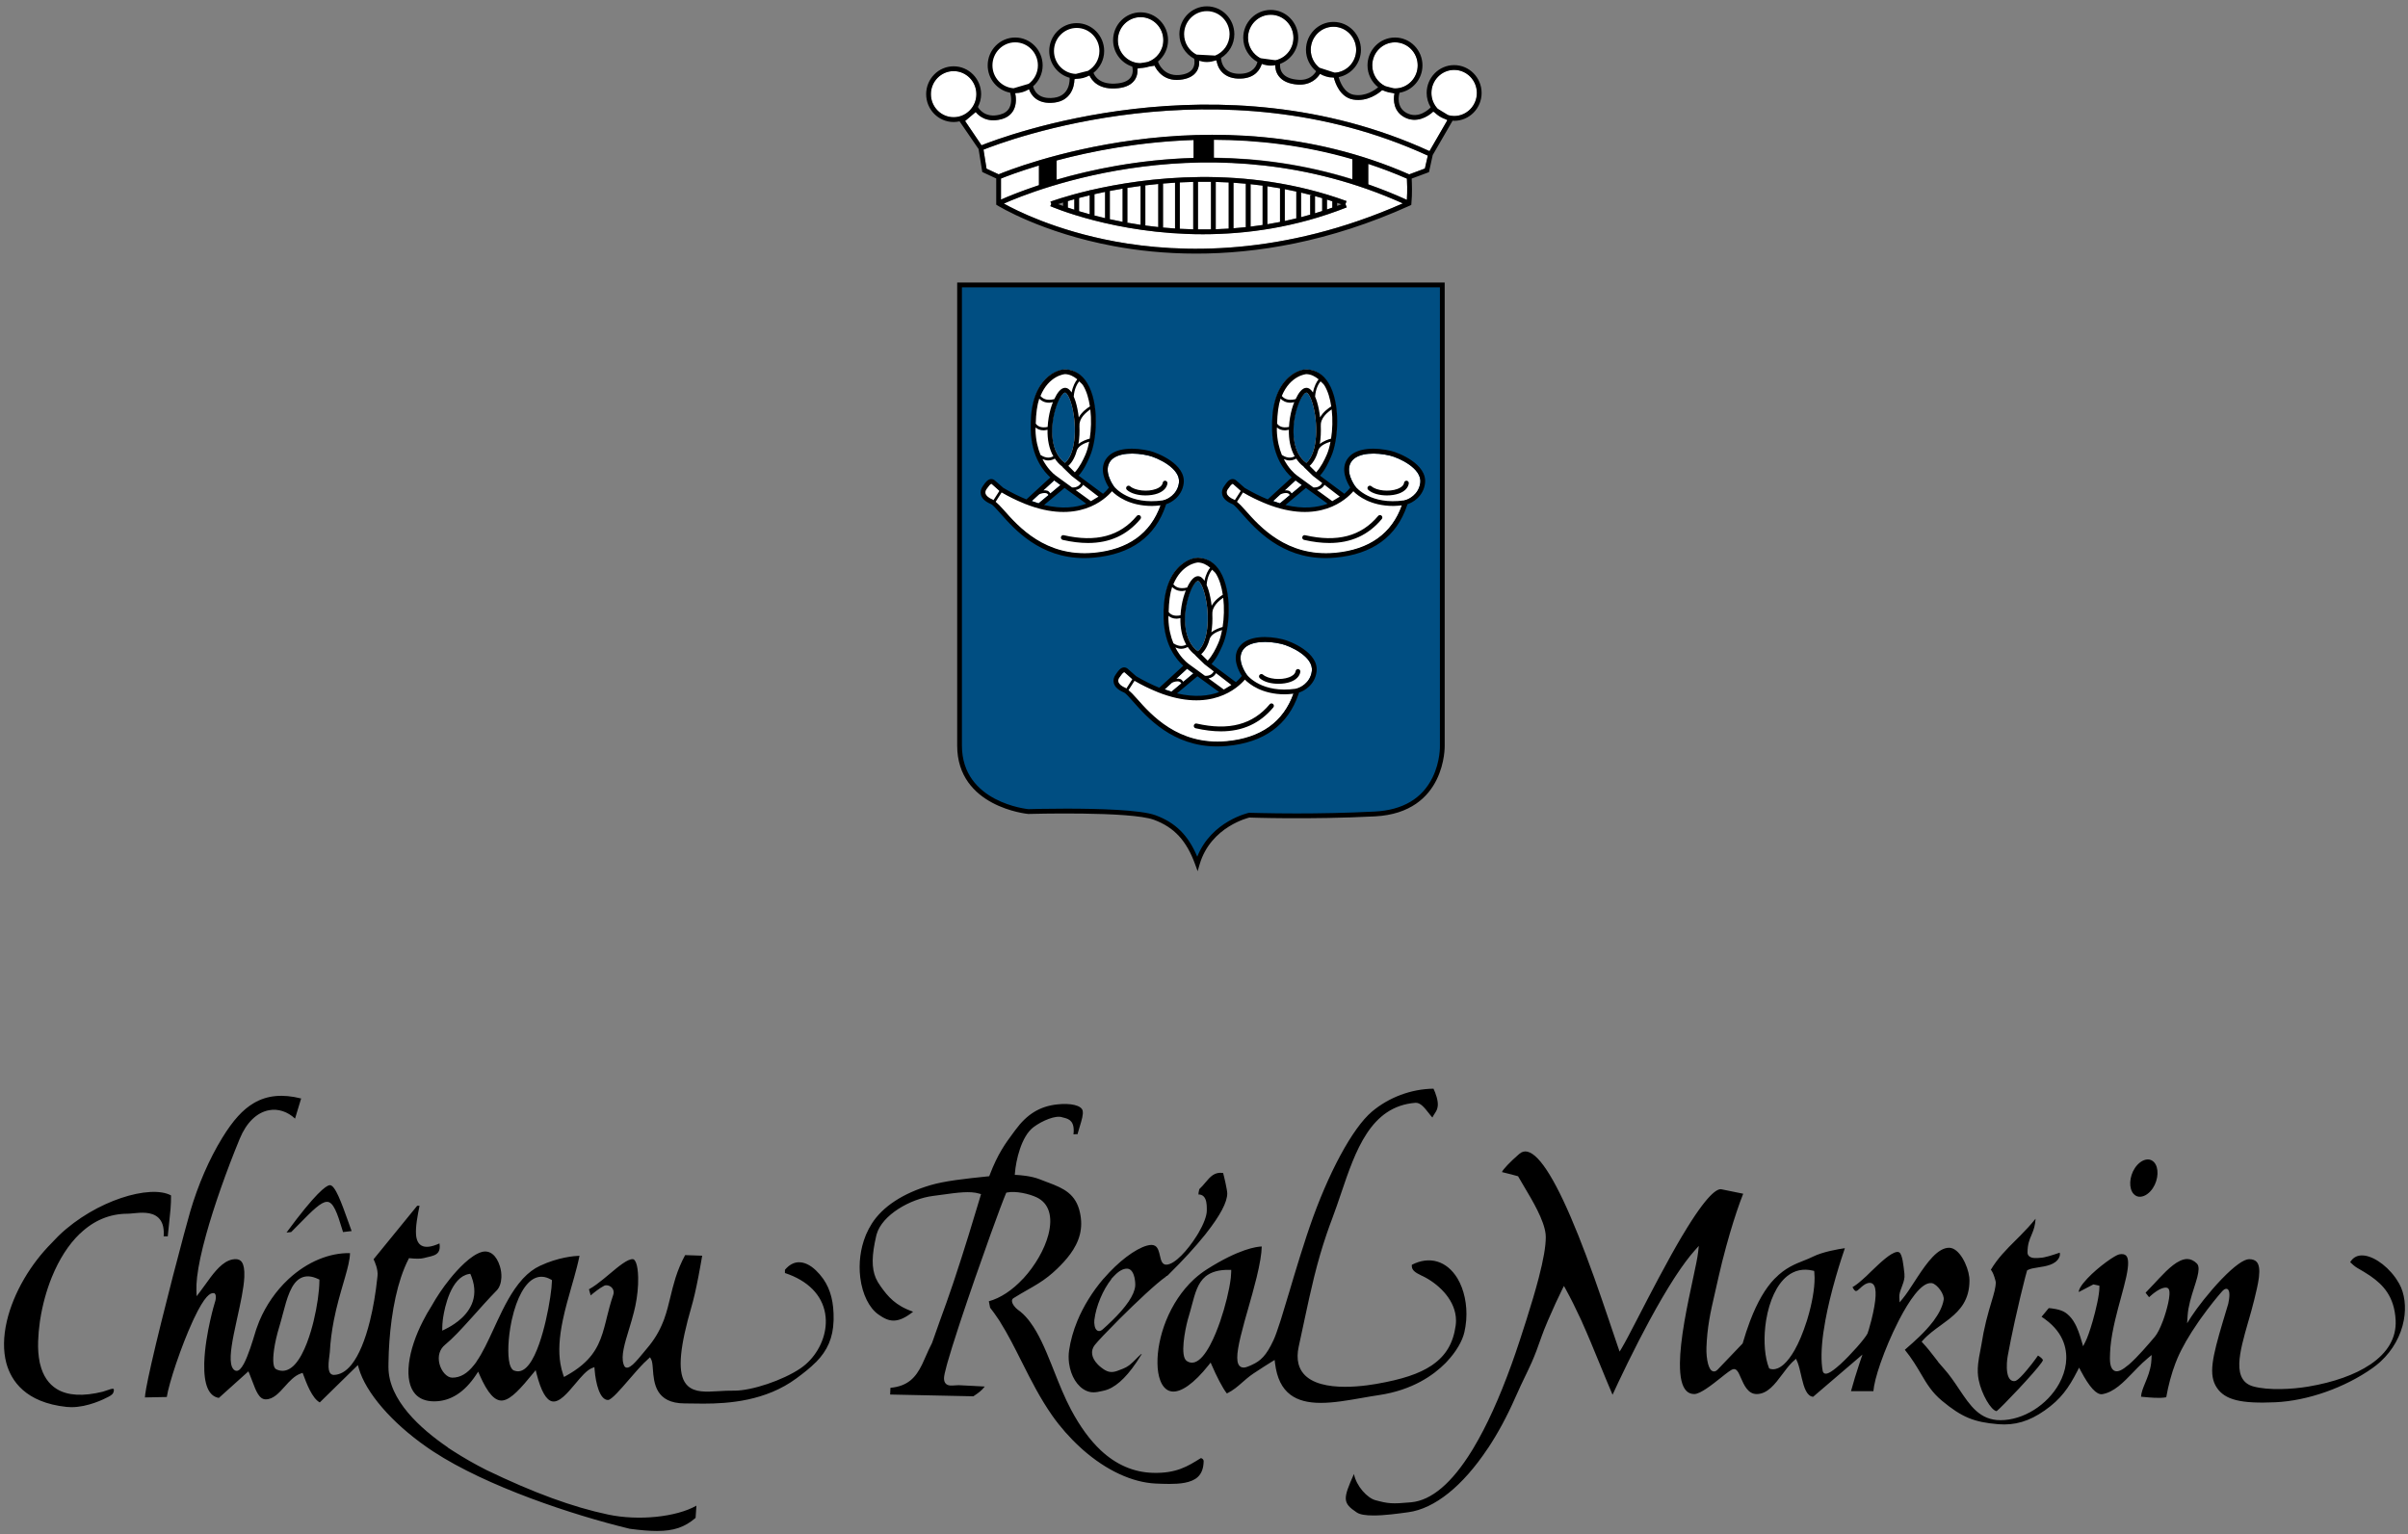 <?xml version="1.0" encoding="UTF-8"?>
<svg width="182px" height="116px" viewBox="0 0 182 116" version="1.1" xmlns="http://www.w3.org/2000/svg" xmlns:xlink="http://www.w3.org/1999/xlink">
    <rect x="0" y="0" width="182" height="116" fill="#808080" stroke="none"/>
    <!-- Generator: Sketch 63.1 (92452) - https://sketch.com -->
    <title>logo_real_martin_RVB</title>
    <desc>Created with Sketch.</desc>
    <g id="Symbols" stroke="none" stroke-width="1" fill="none" fill-rule="evenodd">
        <g id="logo_real_martin_RVB">
            <g id="logo" transform="translate(0, 82)" fill="#000000">
                <path d="M19.189,1.389 C20.19,0.803 21.359,0.69 22.76,1.046 L22.76,1.046 L22.3,2.566 C21.73,2.036 21.022,1.804 20.333,1.932 C19.409,2.103 18.625,2.866 18.123,4.081 C17.1,6.559 16.176,9.193 15.588,11.306 L15.588,11.306 L15.58,11.336 C15.227,12.606 14.998,13.679 14.899,14.526 L14.899,14.526 L14.894,14.569 C14.852,14.945 14.835,15.282 14.846,15.57 L14.846,15.57 L14.861,15.994 L15.118,15.656 C15.241,15.494 15.364,15.323 15.502,15.133 C15.603,14.992 15.706,14.85 15.81,14.71 L15.81,14.71 L15.915,14.565 C16.447,13.866 17.082,13.158 17.859,13.194 C18.145,13.209 18.518,13.365 18.466,14.536 L18.466,14.536 L18.464,14.576 C18.421,15.413 18.176,16.523 17.939,17.598 L17.939,17.598 L17.87,17.914 C17.576,19.252 17.348,20.409 17.465,21.088 L17.465,21.088 L17.472,21.128 C17.484,21.189 17.499,21.246 17.52,21.307 C17.609,21.519 17.725,21.63 17.88,21.637 C18.056,21.637 18.227,21.474 18.43,21.102 C18.768,20.468 19.094,19.388 19.271,18.805 C19.314,18.662 19.347,18.551 19.369,18.487 C19.435,18.292 19.506,18.102 19.581,17.922 L19.581,17.922 L19.612,17.846 C20.111,16.668 20.858,15.591 21.774,14.73 L21.774,14.73 L21.843,14.665 C23.228,13.393 24.906,12.7 26.454,12.737 C26.446,13.234 26.274,13.879 26.096,14.501 L26.096,14.501 L25.952,15.001 C25.714,15.817 25.444,16.742 25.235,17.804 C25.072,18.637 24.971,19.428 24.928,20.223 C24.924,20.291 24.911,20.39 24.894,20.512 C24.873,20.675 24.847,20.875 24.836,21.064 C24.812,21.465 24.86,21.713 24.987,21.844 C25.032,21.889 25.111,21.944 25.241,21.944 L25.241,21.944 C25.706,21.929 26.14,21.681 26.536,21.203 L26.536,21.203 L26.585,21.141 C27.122,20.466 27.599,19.329 27.963,17.853 C28.207,16.869 28.399,15.741 28.519,14.59 L28.519,14.59 L28.535,14.435 C28.58,13.978 28.34,13.417 28.236,13.199 L28.236,13.199 L31.532,9.156 L31.71,9.156 C31.557,9.911 31.398,10.742 31.445,11.347 C31.48,11.759 31.614,12.026 31.853,12.162 C32.153,12.333 32.599,12.28 33.216,12.003 C33.261,12.281 33.236,12.492 33.14,12.644 C32.985,12.89 32.662,12.962 32.319,13.039 C32.214,13.062 32.116,13.085 32.022,13.112 C31.796,13.176 31.355,13.161 31.018,13.126 L31.018,13.126 L30.915,13.115 L30.867,13.208 C30.663,13.606 30.477,14.057 30.315,14.544 L30.315,14.544 L30.304,14.574 C30,15.494 29.763,16.569 29.6,17.768 L29.6,17.768 L29.595,17.811 C29.456,18.838 29.376,19.951 29.362,21.031 L29.362,21.031 L29.362,21.069 C29.361,21.164 29.36,21.261 29.36,21.355 C29.36,23.82 31.744,25.992 33.873,27.44 L33.873,27.44 L33.852,27.44 L34.287,27.72 C35.054,28.213 35.884,28.687 36.757,29.13 C40.356,30.865 43.284,31.936 45.971,32.503 C48.267,32.988 51.127,32.689 52.636,31.827 L52.636,31.827 L52.574,32.751 C51.747,33.462 50.923,33.741 49.652,33.741 C49.091,33.741 48.433,33.687 47.596,33.576 C43.264,32.529 36.778,30.373 32.758,27.741 C32.643,27.665 32.53,27.589 32.418,27.513 L32.418,27.513 L32.253,27.399 C29.61,25.559 27.643,23.278 27.119,21.445 L27.119,21.445 L27.049,21.2 L24.169,24.023 C23.586,23.712 23.158,22.558 22.925,21.927 L22.925,21.927 L22.873,21.788 L22.733,21.837 C22.255,22.004 21.88,22.422 21.518,22.826 C21.093,23.301 20.654,23.791 20.084,23.791 C19.585,23.791 19.346,23.154 19.069,22.414 C19.002,22.236 18.933,22.052 18.858,21.872 L18.858,21.872 L18.776,21.674 L16.542,23.682 C15.773,23.559 15.401,22.682 15.437,21.074 L15.437,21.074 L15.438,21.037 C15.469,19.908 15.696,18.68 15.882,17.852 L15.882,17.852 L15.89,17.819 C16.063,17.043 16.222,16.515 16.285,16.31 C16.307,16.206 16.349,15.95 16.262,15.831 L16.262,15.831 L16.207,15.766 L16.139,15.761 C15.903,15.737 15.487,15.922 14.639,17.724 L14.639,17.724 L14.54,17.94 C14.142,18.811 13.705,19.927 13.33,21.031 L13.33,21.031 L13.317,21.064 C12.945,22.169 12.679,23.125 12.607,23.613 L12.607,23.613 L10.954,23.646 C10.96,23.432 11.049,22.816 11.439,21.097 L11.439,21.097 L11.446,21.065 C11.65,20.168 11.908,19.087 12.214,17.854 L12.214,17.854 L12.223,17.822 C12.466,16.839 12.736,15.774 13.024,14.657 L13.024,14.657 L13.065,14.494 C13.374,13.306 13.653,12.244 13.876,11.414 L13.876,11.414 L13.888,11.366 C14.107,10.55 14.284,9.907 14.373,9.605 C14.975,7.557 15.812,5.629 16.794,4.028 C17.613,2.693 18.352,1.879 19.189,1.389 Z M114.819,5.244 C115.014,5.071 115.22,5.013 115.446,5.066 C116.409,5.293 117.701,7.417 119.285,11.378 L119.285,11.378 L119.306,11.431 C119.683,12.376 120.072,13.41 120.506,14.62 C120.912,15.764 121.279,16.842 121.625,17.862 L121.625,17.862 L121.692,18.064 C121.934,18.786 122.145,19.414 122.306,19.876 L122.306,19.876 L122.414,20.182 L122.58,19.903 C122.836,19.474 123.256,18.666 123.665,17.876 L123.665,17.876 L123.839,17.541 C124.293,16.661 124.808,15.663 125.368,14.613 C126.048,13.334 126.637,12.28 127.158,11.403 L127.158,11.403 L127.18,11.372 C129.063,8.208 129.82,7.842 130.116,7.912 L130.116,7.912 L131.754,8.246 C131.446,9.014 131.09,10.075 130.743,11.256 L130.743,11.256 L130.688,11.451 L130.47,12.221 C130.257,12.998 130.058,13.793 129.885,14.56 L129.885,14.56 L129.835,14.782 C129.769,15.083 129.704,15.366 129.641,15.637 L129.641,15.637 L129.617,15.743 C129.446,16.485 129.298,17.126 129.184,17.809 C129.069,18.495 129.003,19.146 128.976,19.858 C128.96,20.296 129.004,20.76 129.095,21.1 C129.187,21.442 129.313,21.63 129.476,21.672 C129.556,21.694 129.678,21.69 129.817,21.547 L129.817,21.547 L131.713,19.563 L131.723,19.527 C131.892,18.943 132.071,18.402 132.254,17.917 L132.254,17.917 L132.291,17.82 C132.828,16.423 133.434,15.388 134.122,14.674 L134.122,14.674 L134.157,14.645 C134.92,13.858 135.67,13.563 136.337,13.299 C136.574,13.205 136.798,13.117 137.008,13.011 C137.767,12.629 138.982,12.427 139.439,12.361 C139.318,12.713 139.052,13.507 138.766,14.496 L138.766,14.496 L138.752,14.544 C138.414,15.718 138.15,16.815 137.967,17.803 L137.967,17.803 L137.961,17.837 C137.722,19.136 137.63,20.219 137.692,21.079 C137.706,21.281 137.731,21.471 137.763,21.643 C137.788,21.776 137.872,21.822 137.915,21.836 C138.04,21.88 138.291,21.86 139.043,21.183 L139.043,21.183 L139.048,21.183 L139.096,21.139 C139.894,20.407 140.949,19.211 141.151,18.81 C141.173,18.764 141.301,18.353 141.428,17.854 L141.428,17.854 L141.438,17.82 C141.823,16.286 141.867,15.365 141.57,15.081 C141.497,15.013 141.368,14.944 141.157,15.007 C140.925,15.079 140.741,15.249 140.589,15.39 C140.463,15.508 140.345,15.62 140.26,15.601 C140.218,15.593 140.134,15.542 140.015,15.306 C140.216,15.197 140.46,15.012 140.772,14.732 L140.772,14.732 L141.065,14.468 C141.187,14.347 141.319,14.221 141.455,14.089 C142.125,13.447 142.884,12.718 143.371,12.647 C143.452,12.636 143.509,12.649 143.559,12.687 C143.785,12.863 143.867,13.627 143.939,14.302 C143.947,14.377 143.948,14.452 143.943,14.533 L143.943,14.533 L143.94,14.571 C143.915,14.831 143.822,15.074 143.733,15.31 C143.632,15.576 143.536,15.827 143.552,16.075 L143.552,16.075 L143.575,16.46 L143.82,16.162 C144.087,15.837 144.372,15.399 144.672,14.935 L144.672,14.935 L144.918,14.557 C145.667,13.418 146.468,12.331 147.317,12.331 C148.081,12.331 148.74,13.673 148.841,14.559 L148.841,14.559 L148.844,14.593 C148.851,14.665 148.855,14.737 148.855,14.806 C148.855,16.273 148.144,17.05 147.377,17.67 L147.377,17.67 L147.291,17.74 C147.092,17.896 146.885,18.047 146.684,18.193 C146.21,18.537 145.72,18.892 145.331,19.33 L145.331,19.33 L145.24,19.433 L145.334,19.535 C145.689,19.917 145.935,20.237 146.177,20.551 C146.276,20.681 146.379,20.814 146.489,20.953 L146.489,20.953 L146.478,20.953 L146.693,21.204 C146.763,21.286 146.838,21.372 146.919,21.462 C147.363,21.959 147.722,22.495 148.074,23.021 C148.915,24.279 149.642,25.366 151.199,25.366 C152.917,25.366 154.743,24.225 155.639,22.592 C155.909,22.099 156.079,21.591 156.144,21.082 C156.259,20.164 156.082,18.838 154.577,17.738 L154.577,17.738 L154.48,17.667 C154.419,17.625 154.36,17.587 154.303,17.55 L154.303,17.55 L154.847,16.893 C155.045,16.907 155.715,16.97 156.101,17.231 C156.324,17.382 156.515,17.578 156.684,17.829 L156.684,17.829 L156.752,17.939 C157.024,18.379 157.189,18.907 157.337,19.41 L157.337,19.41 L157.444,19.776 L157.617,19.436 C157.764,19.149 157.962,18.591 158.159,17.906 L158.159,17.906 L158.173,17.858 C158.407,17.038 158.679,15.882 158.675,15.319 L158.675,15.319 L158.674,15.197 L158.22,15.101 L157.116,15.678 C157.108,15.507 157.273,15.173 157.77,14.647 C158.618,13.753 159.871,12.881 160.179,12.828 C160.423,12.786 160.592,12.818 160.696,12.928 C160.892,13.133 160.897,13.637 160.71,14.511 L160.71,14.511 L160.7,14.557 C160.599,15.019 160.455,15.546 160.301,16.115 C160.164,16.616 160.009,17.185 159.875,17.753 L159.875,17.753 L159.832,17.94 L159.757,18.278 C159.594,19.048 159.505,19.691 159.482,20.273 L159.482,20.273 L159.48,20.326 C159.471,20.561 159.46,20.827 159.497,21.088 C159.544,21.389 159.659,21.571 159.848,21.646 C160.075,21.734 160.397,21.589 160.874,21.184 L160.874,21.184 L160.879,21.184 L160.927,21.142 C161.582,20.568 162.374,19.637 162.866,19.056 C163.053,18.838 163.268,18.413 163.472,17.869 L163.472,17.869 L163.485,17.837 C163.757,17.101 164.115,15.804 163.916,15.46 C163.872,15.382 163.81,15.357 163.765,15.35 C163.33,15.274 162.677,15.837 162.429,16.069 L162.429,16.069 L162.165,15.73 C162.39,15.504 162.617,15.26 162.846,15.014 L162.846,15.014 L163.18,14.654 C163.878,13.914 164.616,13.193 165.305,13.181 C165.567,13.181 165.816,13.296 166.044,13.523 C166.246,13.725 166.172,14.155 166.084,14.507 L166.084,14.507 L166.065,14.585 C166.003,14.819 165.922,15.076 165.832,15.356 C165.625,16.006 165.391,16.741 165.344,17.448 L165.344,17.448 L165.305,18.038 L165.623,17.539 C166.036,16.893 166.971,15.687 167.892,14.725 L167.892,14.725 L167.955,14.661 C168.87,13.715 169.594,13.194 169.993,13.194 C170.251,13.194 170.444,13.264 170.565,13.401 C170.743,13.602 170.799,13.97 170.736,14.527 L170.736,14.527 L170.729,14.593 C170.665,15.103 170.513,15.718 170.366,16.314 C170.243,16.814 170.099,17.322 169.962,17.798 L169.962,17.798 L169.922,17.931 C169.591,19.089 169.278,20.182 169.249,21.067 C169.221,22.045 169.573,22.619 170.326,22.819 C171.446,23.121 173.222,23.037 174.485,22.822 C176.394,22.498 178.003,21.924 179.12,21.172 L179.12,21.172 L179.149,21.156 C180.478,20.254 181.124,19.138 181.067,17.828 C180.981,15.984 180.071,15.106 179.193,14.49 L179.193,14.49 L179.092,14.42 C178.841,14.251 178.544,14.071 178.159,13.851 C177.979,13.748 177.749,13.537 177.63,13.422 C177.812,13.112 178.087,12.936 178.43,12.913 C179.208,12.854 180.298,13.556 181.037,14.578 L181.037,14.578 L181.123,14.703 C181.198,14.811 181.27,14.928 181.338,15.051 C181.747,15.788 181.873,16.792 181.685,17.805 C181.468,18.975 180.849,20.081 179.941,20.921 L179.941,20.921 L179.872,20.985 C179.696,21.141 179.509,21.29 179.317,21.426 C177.224,22.91 174.411,23.901 171.975,24.011 C169.364,24.13 168.165,23.831 167.549,22.906 C167.236,22.437 167.139,21.874 167.233,21.082 L167.233,21.082 L167.238,21.045 C167.334,20.27 167.6,19.289 168.025,17.859 L168.025,17.859 L168.035,17.829 C168.137,17.483 168.248,17.117 168.365,16.728 L168.365,16.728 L168.413,16.57 C168.508,16.124 168.576,15.568 168.347,15.451 C168.176,15.374 168,15.571 167.933,15.645 C167.66,15.951 167.013,16.727 166.322,17.7 L166.322,17.7 L166.154,17.94 C165.455,18.949 164.908,19.899 164.569,20.698 C164.522,20.808 164.477,20.921 164.438,21.025 L164.438,21.025 L164.422,21.061 C164.125,21.845 163.881,22.746 163.728,23.631 C163.251,23.73 162.474,23.654 161.945,23.603 L161.945,23.603 L161.822,23.591 C161.837,23.278 161.977,22.936 162.138,22.544 C162.313,22.118 162.511,21.635 162.583,21.079 L162.583,21.079 L162.588,21.043 C162.598,20.952 162.605,20.865 162.609,20.779 L162.609,20.779 L162.624,20.438 L162.36,20.656 C162.235,20.76 162.111,20.87 161.999,20.977 L161.999,20.977 L161.967,21.001 C161.709,21.244 161.455,21.508 161.23,21.742 C160.48,22.52 159.771,23.256 158.878,23.402 C158.452,23.446 157.923,22.873 157.277,21.651 L157.277,21.651 L157.141,21.394 L157.008,21.653 C156.356,22.923 155.769,23.774 154.534,24.636 C153.364,25.453 152.286,25.772 151.034,25.67 C149.19,25.518 148.278,25.139 146.793,23.911 C146.013,23.266 145.628,22.61 145.182,21.85 C145.027,21.586 144.867,21.313 144.668,21.009 C144.442,20.658 144.219,20.349 143.969,20.044 L143.969,20.044 L144.095,19.934 C144.653,19.447 145.497,18.71 146.106,17.903 L146.106,17.903 L146.13,17.875 C146.563,17.292 146.816,16.769 146.904,16.275 C146.94,16.075 146.839,15.786 146.633,15.502 C146.471,15.28 146.221,15.033 146.001,15.003 C145.216,14.901 144.249,16.423 143.571,17.717 L143.571,17.717 L143.458,17.94 C142.972,18.894 142.494,20.012 142.129,21.059 C141.813,21.973 141.626,22.716 141.594,23.173 L141.594,23.173 L139.901,23.173 C140.101,22.446 140.297,21.801 140.538,21.078 L140.538,21.078 L140.767,20.404 L137.04,23.596 C136.561,23.563 136.349,22.891 136.184,22.204 L136.116,21.91 C136.041,21.582 135.969,21.273 135.865,20.998 C135.853,20.968 135.841,20.94 135.829,20.914 L135.829,20.914 L135.743,20.724 L135.45,20.991 C135.183,21.262 134.939,21.588 134.702,21.906 C134.156,22.636 133.593,23.39 132.768,23.39 C132.112,23.39 131.815,22.711 131.57,22.149 C131.407,21.774 131.27,21.447 130.999,21.51 C130.831,21.549 130.545,21.773 130.053,22.166 C129.404,22.682 128.516,23.39 128.053,23.39 C127.816,23.39 127.617,23.31 127.462,23.153 C127.124,22.813 126.964,22.132 126.972,21.072 L126.972,21.072 L126.972,21.034 C126.982,20.206 127.094,19.178 127.314,17.89 L127.314,17.89 L127.323,17.845 C127.513,16.747 127.753,15.632 127.945,14.736 L127.945,14.736 L127.973,14.605 C128.166,13.711 128.305,13.048 128.347,12.66 L128.347,12.66 L128.398,12.19 L128.083,12.542 C127.656,13.021 127.175,13.667 126.654,14.46 L126.654,14.46 L126.502,14.695 C125.948,15.557 125.342,16.591 124.706,17.765 L124.706,17.765 L124.688,17.795 C124.143,18.802 123.586,19.887 123.03,21.02 C122.485,22.129 122.073,23.019 121.879,23.444 C121.551,22.68 121.236,21.907 120.923,21.143 L120.923,21.143 L120.874,21.027 C120.423,19.922 120.011,18.922 119.571,17.945 L119.571,17.945 L119.574,17.945 L119.475,17.73 C119.083,16.881 118.713,16.141 118.343,15.469 L118.343,15.469 L118.205,15.218 L118.075,15.474 C117.817,15.982 117.371,16.954 117.018,17.778 L117.018,17.778 L117.004,17.807 C116.783,18.328 116.619,18.74 116.53,18.998 C116.232,19.865 116,20.472 115.758,21.019 L115.758,21.019 L115.742,21.05 C115.602,21.368 115.468,21.647 115.314,21.966 L115.314,21.966 L115.299,21.996 C115.088,22.434 114.848,22.93 114.518,23.679 C113.903,25.077 113.207,26.364 112.463,27.486 L112.463,27.486 L112.436,27.519 C110.553,30.349 108.427,32.055 106.445,32.324 C105.643,32.434 104.645,32.57 103.811,32.57 C103.2,32.57 102.778,32.496 102.555,32.348 C101.455,31.618 101.497,31.317 102.333,29.433 C102.517,30.368 103.353,31.253 103.954,31.415 C104.928,31.674 105.191,31.707 106.654,31.574 C108.193,31.432 109.737,30.121 111.243,27.677 L111.243,27.677 L111.382,27.446 C112.362,25.81 113.323,23.696 114.239,21.16 L114.239,21.16 L114.258,21.109 C114.455,20.562 114.649,19.997 114.851,19.38 C115.037,18.815 115.198,18.318 115.343,17.86 C115.757,16.555 116.057,15.537 116.286,14.658 L116.286,14.658 L116.299,14.61 C116.657,13.234 116.832,12.225 116.832,11.528 C116.832,11.466 116.829,11.401 116.82,11.301 C116.707,10.241 115.83,8.771 115.19,7.698 C115.033,7.436 114.886,7.188 114.77,6.981 L114.77,6.981 L114.739,6.927 L114.68,6.909 C114.55,6.872 114.089,6.741 113.519,6.609 C113.595,6.405 114.141,5.83 114.819,5.244 Z M79.898,1.493 C80.953,1.378 81.747,1.575 81.829,1.973 C81.887,2.254 81.764,2.658 81.604,3.184 C81.551,3.358 81.494,3.549 81.437,3.753 C81.359,3.73 81.275,3.745 81.222,3.753 C81.201,3.757 81.165,3.763 81.135,3.758 C81.247,2.783 80.824,2.598 80.416,2.501 L80.347,2.484 L80.347,2.484 L80.285,2.466 C79.798,2.293 78.784,2.714 78.125,3.204 C77.171,3.912 76.784,5.777 76.712,6.664 L76.712,6.664 L76.699,6.821 L76.856,6.828 C77.028,6.836 77.922,6.889 78.591,7.157 C78.747,7.22 78.903,7.278 79.058,7.337 L79.058,7.337 L79.266,7.415 C80.379,7.836 81.322,8.253 81.628,9.688 C81.75,10.258 81.748,10.79 81.623,11.308 L81.623,11.308 L81.614,11.34 C81.342,12.423 80.548,13.293 79.887,13.931 C79.671,14.139 79.461,14.323 79.233,14.502 C78.723,14.906 78.244,15.179 77.68,15.502 C77.364,15.682 77.005,15.888 76.6,16.141 C76.529,16.185 76.489,16.257 76.486,16.344 C76.48,16.579 76.761,16.896 76.921,17.008 C77.206,17.206 77.472,17.46 77.732,17.782 L77.732,17.782 L77.857,17.949 C78.504,18.811 78.995,19.973 79.453,21.112 L79.453,21.112 L79.67,21.657 C80.062,22.645 80.467,23.666 80.954,24.577 C81.646,25.87 82.375,26.869 83.196,27.643 C84.356,28.732 85.681,29.305 87.136,29.347 C88.902,29.396 89.757,28.861 90.744,28.243 C90.765,28.231 90.802,28.237 90.844,28.26 C90.91,28.298 90.976,28.376 90.974,28.455 C90.966,28.993 90.822,29.387 90.532,29.659 C90.036,30.125 89.121,30.185 88.379,30.185 C88.029,30.185 87.661,30.17 87.346,30.156 C85.577,30.071 83.636,29.172 81.861,27.617 L81.861,27.617 L81.638,27.413 C80.868,26.712 80.141,25.887 79.535,25.027 C78.619,23.724 77.901,22.298 77.267,21.037 L77.267,21.037 L77.23,20.966 C76.689,19.887 76.176,18.864 75.594,17.943 L75.594,17.943 L75.6,17.943 L75.444,17.707 C75.238,17.397 75.029,17.108 74.834,16.862 L74.834,16.862 L74.738,16.374 C75.601,16.145 76.52,15.539 77.324,14.669 L77.324,14.669 L77.354,14.643 C78.244,13.673 78.947,12.448 79.232,11.366 L79.232,11.366 L79.24,11.335 C79.592,9.966 79.281,8.968 78.363,8.525 C77.782,8.246 76.766,8.024 76.134,8.15 L76.134,8.15 L76.056,8.165 L76.025,8.239 C75.843,8.664 75.414,9.808 74.867,11.324 C74.495,12.357 74.102,13.47 73.729,14.543 L73.729,14.543 L73.718,14.572 C73.313,15.74 72.951,16.806 72.641,17.74 L72.641,17.74 L72.575,17.94 L72.463,18.281 C72.095,19.401 71.805,20.331 71.618,20.991 L71.618,20.991 L71.564,21.184 C71.42,21.708 71.349,22.039 71.349,22.193 C71.349,22.386 71.399,22.526 71.501,22.621 C71.67,22.776 71.931,22.755 72.184,22.734 C72.279,22.726 72.377,22.717 72.466,22.72 C72.814,22.731 73.235,22.756 73.637,22.779 L73.637,22.779 L73.691,22.783 C73.989,22.8 74.247,22.815 74.431,22.822 C74.198,23.13 73.939,23.314 73.566,23.56 L73.566,23.56 L67.279,23.426 L67.301,22.919 C68.625,22.795 69.213,22.131 69.682,21.174 L69.682,21.174 L69.708,21.12 C69.8,20.93 69.886,20.735 69.976,20.527 C70.115,20.21 70.259,19.881 70.444,19.531 C70.64,18.956 70.815,18.465 71.015,17.916 L71.015,17.916 L71.123,17.616 C71.39,16.886 71.665,16.132 72.018,15.08 L72.018,15.08 L72.181,14.591 C72.524,13.557 72.855,12.52 73.196,11.419 L73.196,11.419 L73.249,11.246 C73.498,10.441 73.715,9.718 73.899,9.107 L73.899,9.107 L74.149,8.277 L74.003,8.234 C73.317,8.028 72.352,8.161 71.235,8.316 L71.235,8.316 L71.19,8.322 C70.973,8.352 70.75,8.383 70.522,8.412 C68.799,8.631 66.675,9.847 66.257,11.312 L66.257,11.312 L66.234,11.398 C65.881,12.899 65.867,13.858 66.197,14.628 C66.287,14.833 66.404,15.031 66.575,15.269 C67.106,16.013 67.695,16.718 69.014,17.164 C68.746,17.379 68.499,17.54 68.265,17.651 L68.265,17.651 L68.108,17.72 C67.711,17.874 67.356,17.875 66.986,17.721 C66.777,17.634 66.579,17.503 66.409,17.387 C65.701,16.902 65.182,15.86 65.022,14.599 L65.022,14.599 L65.018,14.568 C64.89,13.506 65.032,12.392 65.419,11.431 L65.419,11.431 L65.451,11.347 C65.58,11.046 65.729,10.762 65.895,10.502 C66.716,9.215 68.249,8.211 70.326,7.598 C71.395,7.283 72.865,7.117 74.675,6.932 L74.675,6.932 L74.768,6.922 L74.801,6.835 C75.415,5.218 76.006,4.422 76.577,3.652 L76.577,3.652 L76.754,3.414 C77.624,2.229 78.593,1.637 79.898,1.493 Z M153.853,10.134 C153.82,10.654 153.708,10.966 153.594,11.241 L153.594,11.241 L153.539,11.375 C153.393,11.713 153.243,12.062 153.243,12.686 C153.243,12.801 153.284,12.897 153.363,12.968 C153.561,13.149 153.947,13.113 154.138,13.096 C154.164,13.093 154.185,13.091 154.196,13.091 C154.509,13.091 155.146,12.885 155.675,12.701 C155.706,12.794 155.698,12.939 155.626,13.081 C155.357,13.614 154.635,13.726 154.051,13.816 C153.733,13.866 153.459,13.908 153.27,14.008 L153.27,14.008 L153.215,14.038 L153.197,14.097 C153.173,14.175 153.132,14.321 153.084,14.505 L153.084,14.505 L153.035,14.695 C152.854,15.395 152.577,16.535 152.298,17.802 L152.298,17.802 L152.289,17.837 C152.074,18.819 151.891,19.72 151.746,20.515 C151.718,20.675 151.696,20.853 151.685,21.036 L151.685,21.036 L151.684,21.064 C151.662,21.495 151.688,22.06 151.944,22.301 C152.036,22.387 152.15,22.423 152.275,22.409 C152.35,22.4 152.577,22.374 153.509,21.186 L153.509,21.186 L153.513,21.186 L153.564,21.119 C153.756,20.87 153.938,20.621 154.034,20.479 C154.211,20.583 154.405,20.741 154.405,20.839 C154.404,20.843 154.394,20.882 154.309,21.006 C153.778,21.773 151.253,24.425 150.906,24.684 C150.479,24.621 149.772,23.4 149.552,22.325 C149.477,21.958 149.463,21.565 149.508,21.124 L149.508,21.124 L149.512,21.083 C149.547,20.757 149.609,20.445 149.663,20.169 C149.698,19.994 149.73,19.829 149.755,19.673 C149.853,19.046 149.972,18.449 150.118,17.855 L150.118,17.855 L150.128,17.82 C150.264,17.27 150.398,16.822 150.522,16.407 C150.709,15.786 150.844,15.337 150.843,14.926 C150.839,14.892 150.8,14.731 150.741,14.546 C150.657,14.288 150.567,14.102 150.471,13.992 C150.988,13.117 151.647,12.459 152.345,11.764 L152.345,11.764 L152.705,11.405 C153.074,11.03 153.465,10.619 153.853,10.134 Z M4.463,11.393 C7.243,8.735 11.37,7.529 12.926,8.373 C12.938,9.054 12.862,9.738 12.788,10.405 C12.754,10.707 12.719,11.019 12.693,11.329 L12.693,11.329 L12.682,11.465 L12.368,11.465 C12.371,11.422 12.374,11.38 12.376,11.341 L12.376,11.341 L12.377,11.302 C12.394,10.749 12.258,10.332 11.973,10.062 C11.47,9.586 10.647,9.668 10.041,9.728 C9.891,9.743 9.749,9.757 9.645,9.757 C8.305,9.757 7.094,10.262 6.068,11.243 L6.068,11.243 L6.029,11.271 C5.184,12.087 4.475,13.186 3.913,14.563 C3.512,15.553 3.209,16.66 3.037,17.765 L3.037,17.765 L3.011,17.94 C2.941,18.432 2.897,18.92 2.882,19.392 C2.862,19.968 2.9,20.492 2.994,20.952 L2.994,20.952 L2.989,20.952 L3.035,21.14 C3.247,22.002 3.671,22.631 4.294,23.012 C5.114,23.514 6.282,23.58 7.766,23.213 C7.854,23.191 7.957,23.154 8.068,23.114 C8.236,23.054 8.515,22.951 8.585,23.006 C8.601,23.018 8.609,23.061 8.605,23.116 C8.584,23.389 8.398,23.489 8.201,23.595 C7.856,23.78 6.636,24.382 5.404,24.382 C5.275,24.382 5.15,24.375 5.032,24.363 C1.921,24.031 0.842,22.388 0.476,21.041 C0.234,20.116 0.247,19.059 0.513,17.899 L0.513,17.899 L0.524,17.852 C0.766,16.822 1.212,15.731 1.815,14.697 L1.815,14.697 L1.848,14.639 C2.421,13.668 3.109,12.774 3.896,11.979 C4.051,11.807 4.211,11.641 4.372,11.483 L4.372,11.483 Z M36.432,12.645 C37.021,12.49 37.527,12.898 37.785,13.735 C37.869,14.01 37.908,14.302 37.896,14.579 C37.877,14.994 37.752,15.34 37.542,15.556 C36.887,16.23 36.297,16.892 35.728,17.531 L35.728,17.531 L35.517,17.763 C34.864,18.489 34.228,19.181 33.631,19.671 C33.226,20.003 33.074,20.522 33.213,21.098 C33.359,21.689 33.785,22.151 34.187,22.151 C34.789,22.149 35.308,21.848 35.82,21.203 L35.82,21.203 L36.011,20.956 L36,20.956 C36.472,20.285 36.886,19.387 37.322,18.44 L37.322,18.44 L37.335,18.412 C37.417,18.234 37.5,18.053 37.595,17.851 C38.086,16.801 38.676,15.606 39.474,14.721 L39.474,14.721 L39.53,14.658 C39.935,14.225 40.352,13.911 40.803,13.7 C42.195,13.044 43.403,12.95 43.8,12.937 C43.688,13.494 43.536,14.062 43.399,14.552 C43.333,14.786 43.266,15.023 43.197,15.263 C42.96,16.093 42.715,16.952 42.537,17.806 C42.262,19.129 42.204,20.172 42.356,21.089 C42.404,21.383 42.475,21.665 42.567,21.929 L42.567,21.929 L42.627,22.099 L42.784,22.012 C43.241,21.758 43.624,21.501 43.957,21.224 L43.957,21.224 L44.035,21.157 C45.146,20.201 45.475,19.161 45.791,17.901 L45.791,17.901 L45.864,17.603 C45.997,17.07 46.134,16.519 46.343,15.913 C46.459,15.579 46.282,15.377 46.201,15.306 C46.044,15.169 45.816,15.126 45.66,15.205 C45.31,15.384 44.873,15.737 44.644,15.932 L44.644,15.932 L44.514,15.471 C44.891,15.264 45.282,14.96 45.587,14.712 L45.587,14.712 L45.639,14.669 C45.784,14.552 45.927,14.431 46.07,14.312 C46.746,13.744 47.45,13.155 47.844,13.193 C47.979,13.206 48.212,13.513 48.233,14.586 C48.247,15.251 48.171,16.014 48.019,16.733 C47.954,17.037 47.873,17.359 47.762,17.746 L47.762,17.746 L47.735,17.844 C47.672,18.062 47.607,18.276 47.544,18.485 L47.544,18.485 L47.533,18.518 C47.212,19.575 46.935,20.487 47.12,21.099 L47.12,21.099 L47.134,21.146 C47.148,21.185 47.164,21.223 47.181,21.258 C47.217,21.332 47.274,21.377 47.344,21.391 C47.46,21.416 47.599,21.353 47.798,21.181 L47.798,21.181 L47.806,21.181 L47.853,21.137 C48.111,20.896 48.418,20.523 48.667,20.22 L48.667,20.22 L48.694,20.186 C48.77,20.094 48.84,20.008 48.902,19.936 C49.44,19.306 49.827,18.665 50.122,17.92 L50.122,17.92 L50.203,17.712 C50.402,17.158 50.534,16.611 50.674,16.035 C50.781,15.594 50.891,15.138 51.039,14.665 L51.039,14.665 L51.062,14.589 C51.259,13.974 51.486,13.436 51.783,12.886 L51.783,12.886 L53.073,12.931 C52.987,13.422 52.891,13.978 52.778,14.559 L52.778,14.559 L52.771,14.592 C52.596,15.495 52.427,16.226 52.252,16.828 C52.155,17.165 52.064,17.492 51.985,17.797 L51.985,17.797 L51.976,17.829 C51.62,19.208 51.446,20.269 51.445,21.072 C51.445,21.874 51.619,22.429 51.978,22.768 C52.521,23.28 53.365,23.23 54.344,23.17 C54.665,23.151 55.063,23.126 55.447,23.134 L55.447,23.134 L55.51,23.134 C56.836,23.134 59.161,22.351 60.485,21.459 C60.624,21.365 60.756,21.263 60.88,21.157 C61.856,20.314 62.446,19.036 62.417,17.821 C62.381,16.358 61.505,15.172 59.945,14.478 C59.761,14.395 59.559,14.318 59.326,14.24 L59.326,14.24 L59.326,13.999 C59.624,13.643 59.959,13.451 60.322,13.428 C60.757,13.404 61.219,13.612 61.665,14.038 C61.863,14.229 62.033,14.424 62.195,14.648 L62.195,14.648 L62.236,14.706 C62.785,15.504 63.03,16.481 63.005,17.777 L63.005,17.777 L63.002,17.857 C62.961,19.128 62.546,20.095 61.674,20.978 L61.674,20.978 L61.638,21.006 C61.236,21.412 60.769,21.779 60.192,22.206 C57.874,23.917 55.075,24.114 53.17,24.114 C52.872,24.114 52.597,24.109 52.341,24.105 L52.341,24.105 L52.284,24.104 C52.091,24.101 51.915,24.098 51.757,24.098 C49.54,24.098 49.423,22.542 49.346,21.512 C49.333,21.334 49.321,21.18 49.3,21.052 C49.282,20.934 49.257,20.848 49.223,20.784 L49.223,20.784 L49.133,20.609 L48.987,20.741 C48.907,20.813 48.819,20.896 48.739,20.978 L48.739,20.978 L48.704,21.006 C48.331,21.381 47.932,21.843 47.539,22.298 C46.916,23.021 46.21,23.839 45.954,23.839 C45.342,23.839 45.027,22.611 44.943,21.56 L44.943,21.56 L44.926,21.354 L44.735,21.431 C44.343,21.588 43.927,22.083 43.486,22.609 C42.893,23.314 42.282,24.047 41.743,23.945 C41.29,23.863 40.892,23.166 40.561,21.875 L40.561,21.875 L40.487,21.584 L40.297,21.816 C39.388,22.927 38.643,23.784 38.006,23.874 C37.418,23.956 36.863,23.344 36.253,21.952 L36.253,21.952 L36.141,21.697 L35.988,21.93 C35.106,23.265 34.039,23.942 32.816,23.942 C32.193,23.942 31.711,23.754 31.382,23.383 C30.957,22.904 30.792,22.123 30.904,21.126 L30.904,21.126 L30.912,21.05 C31.033,20.084 31.397,18.987 31.965,17.878 C32.159,17.493 32.383,17.101 32.634,16.706 C33,16.048 33.478,15.341 33.981,14.715 L33.981,14.715 L34.055,14.622 C34.594,13.963 35.597,12.863 36.432,12.645 Z M108.346,0.304 C108.495,0.617 108.72,1.219 108.666,1.624 C108.633,1.879 108.558,1.996 108.443,2.174 C108.387,2.261 108.325,2.357 108.261,2.483 C108.165,2.38 108.067,2.255 107.964,2.123 C107.674,1.753 107.374,1.371 107.016,1.371 L107.016,1.371 L106.978,1.372 C103.588,1.636 102.452,4.993 101.353,8.24 C101.153,8.829 100.927,9.497 100.697,10.105 C100.546,10.502 100.401,10.904 100.266,11.301 C99.919,12.321 99.622,13.34 99.332,14.506 L99.332,14.506 L99.32,14.554 C99.062,15.6 98.836,16.645 98.588,17.804 L98.588,17.804 L98.558,17.947 C98.431,18.54 98.3,19.159 98.156,19.815 C98.052,20.294 98.047,20.726 98.141,21.099 L98.141,21.099 L98.15,21.135 C98.736,23.292 102.436,22.897 103.998,22.628 C105.972,22.287 107.266,21.857 108.198,21.233 L108.198,21.233 L108.297,21.163 C109.29,20.467 109.837,19.532 110.02,18.222 C110.039,18.089 110.048,17.955 110.047,17.823 C110.039,16.361 108.853,15.192 107.747,14.586 C107.681,14.55 107.614,14.516 107.547,14.483 L107.547,14.483 L107.439,14.433 C106.964,14.199 106.667,14.03 106.708,13.619 C108.032,12.931 109.344,13.312 110.154,14.64 C110.661,15.486 110.904,16.63 110.82,17.776 L110.82,17.776 L110.814,17.85 C110.79,18.135 110.746,18.421 110.683,18.699 C110.528,19.393 110.047,20.205 109.366,20.928 L109.366,20.928 L109.256,21.046 C108.354,21.959 106.757,23.098 104.205,23.472 C103.802,23.531 103.391,23.603 102.949,23.681 C101.894,23.866 100.804,24.058 99.827,24.058 C98.844,24.058 98.098,23.86 97.546,23.451 C96.892,22.966 96.506,22.185 96.367,21.05 L96.367,21.05 L96.34,20.813 L96.079,20.974 C95.94,21.06 95.22,21.507 94.732,21.84 C94.392,22.071 94.131,22.301 93.877,22.524 C93.537,22.824 93.214,23.107 92.73,23.346 C92.393,22.933 91.919,21.971 91.603,21.242 L91.603,21.242 L91.502,21.01 L91.345,21.208 C90.244,22.595 89.246,23.298 88.542,23.193 C88.072,23.12 87.821,22.698 87.693,22.357 C87.561,22.007 87.49,21.575 87.483,21.073 C87.466,20.091 87.693,18.952 88.123,17.868 C88.616,16.635 89.343,15.55 90.223,14.73 L90.223,14.73 L90.293,14.666 C90.587,14.401 90.901,14.162 91.224,13.957 C93.657,12.413 94.984,12.245 95.365,12.234 C95.35,12.801 95.227,13.545 94.975,14.582 C94.787,15.351 94.555,16.165 94.329,16.96 C94.252,17.229 94.176,17.494 94.104,17.752 L94.104,17.752 L94.051,17.945 C93.609,19.553 93.382,20.646 93.592,21.117 C93.677,21.306 93.871,21.495 94.314,21.314 C94.379,21.288 94.437,21.265 94.494,21.24 L94.494,21.24 L94.638,21.174 C95.263,20.888 95.706,20.504 96.26,19.3 C96.388,19.02 96.548,18.578 96.762,17.91 L96.762,17.91 L96.825,17.712 C97.018,17.099 97.237,16.366 97.468,15.593 L97.468,15.593 L97.801,14.474 C98.08,13.552 98.408,12.483 98.758,11.423 L98.758,11.423 L98.775,11.373 C98.843,11.17 98.911,10.968 98.98,10.768 C100.374,6.703 102.225,3.276 103.694,2.037 C104.978,0.955 106.66,0.326 108.346,0.304 Z M92.301,6.663 L92.445,6.678 C92.52,6.942 92.758,7.964 92.758,8.224 C92.758,8.877 92.23,9.88 91.189,11.205 L91.189,11.205 L91.071,11.357 C90.345,12.264 89.422,13.27 88.328,14.35 L88.328,14.35 L88.236,14.441 C88.228,14.446 88.218,14.452 88.205,14.46 L88.205,14.46 L88.157,14.46 L88.133,14.509 C87.412,15.002 85.864,16.466 84.645,17.681 L84.645,17.681 L84.58,17.746 C83.689,18.638 82.948,19.419 82.739,19.69 C82.405,20.12 82.489,20.652 82.97,21.15 C83.128,21.312 83.325,21.466 83.523,21.583 C83.961,21.84 84.321,21.696 84.702,21.542 C84.761,21.518 84.82,21.494 84.883,21.471 C85.041,21.41 85.185,21.332 85.329,21.227 L85.329,21.227 L85.414,21.159 C85.574,21.033 85.715,20.89 85.851,20.751 C85.973,20.626 86.099,20.497 86.252,20.368 L86.252,20.368 L86.296,20.368 C86.186,20.546 86.048,20.766 85.89,20.999 L85.89,20.999 L85.87,21.026 C85.041,22.246 84.226,22.953 83.446,23.129 L83.446,23.129 L83.302,23.162 C82.835,23.27 82.492,23.322 82.088,23.136 C81.424,22.83 80.93,22.033 80.8,21.056 C80.757,20.725 80.758,20.399 80.804,20.087 C80.913,19.349 81.122,18.603 81.424,17.869 C81.886,16.747 82.577,15.634 83.404,14.669 L83.404,14.669 L83.44,14.637 C84.522,13.381 85.799,12.411 86.696,12.166 C86.961,12.093 87.16,12.1 87.305,12.186 C87.529,12.319 87.604,12.647 87.671,12.936 C87.747,13.267 87.826,13.609 88.146,13.609 C88.788,13.609 89.78,12.493 90.431,11.456 L90.431,11.456 L90.576,11.223 C90.98,10.528 91.212,9.914 91.212,9.519 L91.212,9.519 L91.212,9.361 C91.211,9.063 91.187,8.647 90.958,8.436 C90.856,8.343 90.726,8.299 90.582,8.303 C90.576,8.233 90.595,8.082 90.646,7.899 C90.814,7.743 90.959,7.572 91.099,7.406 C91.472,6.962 91.796,6.579 92.445,6.678 Z M41.638,14.731 C41.221,14.494 40.817,14.459 40.436,14.627 C39.696,14.953 39.059,16.093 38.689,17.755 L38.689,17.755 L38.649,17.94 C38.403,19.145 38.347,20.425 38.517,21.092 L38.517,21.092 L38.53,21.145 C38.613,21.434 38.742,21.597 38.892,21.626 C38.978,21.656 39.064,21.672 39.149,21.672 C39.44,21.672 39.723,21.494 39.992,21.142 C40.577,20.377 40.998,18.931 41.248,17.852 C41.541,16.59 41.707,15.371 41.715,14.865 L41.715,14.865 L41.716,14.775 Z M24.054,14.696 C23.56,14.462 23.143,14.43 22.779,14.598 C22.001,14.957 21.682,16.173 21.373,17.349 L21.373,17.349 L21.363,17.385 C21.327,17.523 21.291,17.661 21.254,17.797 C21.209,17.962 21.168,18.106 21.127,18.24 C20.701,19.634 20.61,20.622 20.668,21.083 L20.668,21.083 L20.673,21.12 C20.705,21.336 20.773,21.466 20.878,21.518 C21.011,21.583 21.172,21.633 21.352,21.633 C21.627,21.633 21.948,21.516 22.284,21.154 C23.024,20.352 23.494,18.741 23.709,17.853 C23.97,16.771 24.136,15.614 24.141,14.834 L24.141,14.834 L24.142,14.737 Z M137.012,14.058 C136.291,13.89 135.641,14.028 135.082,14.472 L135.082,14.472 L135.056,14.493 C134.301,15.108 133.729,16.318 133.487,17.811 L133.487,17.811 L133.481,17.845 C133.298,19.014 133.337,20.221 133.594,21.102 C133.624,21.206 133.657,21.301 133.694,21.393 L133.694,21.393 L133.717,21.452 L133.776,21.477 C133.816,21.493 133.896,21.519 134.009,21.519 C134.197,21.519 134.477,21.448 134.82,21.147 C135.094,20.904 135.368,20.543 135.636,20.075 C135.955,19.518 136.278,18.748 136.546,17.906 L136.546,17.906 L136.609,17.708 C136.957,16.551 137.154,15.425 137.149,14.598 L137.149,14.598 L137.148,14.564 C137.147,14.432 137.141,14.309 137.129,14.19 L137.129,14.19 L137.118,14.082 Z M92.907,14.002 C92.139,13.99 91.551,14.147 91.111,14.504 C90.528,14.992 90.321,15.77 90.081,16.677 C90.012,16.939 89.94,17.21 89.855,17.487 C89.828,17.575 89.802,17.666 89.776,17.762 L89.776,17.762 L89.767,17.796 C89.569,18.536 89.17,20.533 89.694,20.889 C89.82,20.974 89.952,21.017 90.088,21.017 C90.162,21.017 90.237,21.004 90.314,20.979 C91.141,20.702 91.861,18.938 92.216,17.91 L92.216,17.91 L92.233,17.86 C92.612,16.756 92.921,15.491 93.022,14.636 L93.022,14.636 L93.027,14.593 C93.045,14.425 93.054,14.277 93.056,14.155 L93.056,14.155 L93.057,14.005 Z M85.174,13.91 C84.881,13.91 84.562,14.088 84.227,14.439 L84.227,14.439 L83.983,14.696 L84.006,14.696 C83.364,15.498 82.834,16.752 82.712,17.801 L82.712,17.801 L82.711,17.813 C82.692,18.033 82.717,18.48 82.95,18.597 C82.982,18.613 83.022,18.626 83.07,18.626 C83.144,18.626 83.237,18.595 83.345,18.499 C83.579,18.292 83.784,18.102 83.97,17.918 L83.97,17.918 L83.996,17.897 C85.136,16.794 85.743,15.89 85.802,15.213 C85.813,15.078 85.8,14.82 85.739,14.555 C85.61,14.022 85.361,13.91 85.174,13.91 Z M35.546,14.298 L35.426,14.319 C35.276,14.346 35.128,14.402 34.976,14.491 C33.815,15.197 33.502,17.511 33.47,17.774 L33.47,17.774 L33.465,17.817 C33.443,18.011 33.43,18.196 33.428,18.351 L33.428,18.351 L33.426,18.597 L33.646,18.489 C33.993,18.32 34.305,18.127 34.56,17.926 L34.56,17.926 L34.59,17.908 C35.41,17.273 36.259,16.172 35.641,14.529 L35.641,14.529 L35.546,14.298 Z M24.933,7.598 C25.336,7.598 25.804,8.91 26.347,10.429 C26.42,10.635 26.496,10.848 26.576,11.068 L26.576,11.068 L25.926,11.144 L25.858,10.922 C25.503,9.74 25.189,8.835 24.715,8.86 L24.715,8.86 L24.7,8.86 C24.276,8.86 23.611,9.51 22.642,10.504 C22.419,10.732 22.208,10.949 22.007,11.144 L22.007,11.144 L21.655,11.18 C23.855,8.189 24.631,7.652 24.897,7.601 C24.909,7.599 24.921,7.598 24.933,7.598 Z M162.34,5.654 C162.517,5.654 162.676,5.725 162.803,5.86 C163.189,6.27 163.148,7.17 162.715,7.824 C162.464,8.202 162.121,8.444 161.796,8.472 C161.592,8.493 161.411,8.421 161.27,8.27 C160.883,7.86 160.924,6.96 161.357,6.305 C161.608,5.927 161.951,5.685 162.275,5.657 C162.297,5.655 162.319,5.654 162.34,5.654 Z" id="Combined-Shape"></path>
            </g>
            <g id="Blason/default" transform="translate(70, 0)">
                <path d="M2.525,21.539 L39.012,21.539 L39.012,56.365 C39.012,56.365 39.185,61.262 33.915,61.535 C28.9,61.793 24.435,61.625 24.435,61.625 C24.435,61.625 21.394,62.26 20.5,65.287 C19.874,63.563 18.96,62.429 17.281,61.807 C15.447,61.126 7.712,61.353 7.712,61.353 C7.712,61.353 2.525,60.899 2.525,56.365 L2.525,21.539 Z" id="Fill-1" fill="#004E82"></path>
                <path d="M20.552,42.172 C21.261,42.202 21.768,42.572 22.167,43.232 C23.108,44.774 22.929,47.417 22.382,48.649 L22.382,48.649 L22.324,48.803 C22.157,49.179 21.851,49.759 21.446,50.208 L21.446,50.208 L23.494,51.732 C23.851,51.414 24.023,51.147 24.03,51.137 L24.03,51.137 L24.299,51.096 L24.222,50.993 C24.213,50.982 23.364,49.823 23.999,49.062 C24.51,48.449 25.806,48.429 26.867,48.686 C27.5,48.837 29.292,49.639 29.149,50.74 C29.031,51.666 28.209,52.035 28.099,52.048 C27.951,52.048 27.882,52.127 27.81,52.338 C27.068,54.55 25.353,55.824 22.698,56.065 C19.061,56.386 17.002,54.102 15.901,52.856 C15.532,52.438 15.276,52.182 15.062,52.092 C14.747,51.96 14.538,51.72 14.491,51.548 C14.454,51.409 14.484,51.276 14.545,51.197 L14.545,51.197 L14.648,51.11 C14.711,51.019 14.877,50.745 14.984,50.733 L14.984,50.733 L15.656,51.412 L15.719,51.409 C16.972,52.15 18.06,52.482 19.005,52.682 C21.306,53.168 22.715,52.401 23.435,51.784 L23.435,51.784 L22.499,52.385 L19.68,50.439 C19.309,50.161 18.067,49.129 17.995,46.793 C17.943,45.068 18.262,43.774 19.012,42.968 C19.725,42.2 20.519,42.172 20.552,42.172 Z M19.721,50.557 L20.198,50.908 L18.543,52.293 L18.023,52.118 L19.721,50.557 Z M20.542,43.923 C20.412,43.923 20.033,44.299 19.767,45.241 C19.362,46.681 19.469,48.457 20.535,49.231 C21.441,48.455 21.427,46.127 21.002,44.729 C20.823,44.142 20.626,43.923 20.542,43.923 Z M10.509,27.932 C11.217,27.962 11.724,28.332 12.124,28.992 C13.064,30.534 12.886,33.177 12.339,34.409 L12.339,34.409 L12.281,34.563 C12.114,34.939 11.808,35.52 11.403,35.969 L11.403,35.969 L13.45,37.492 C13.807,37.174 13.98,36.908 13.987,36.898 L13.987,36.898 L14.255,36.856 L14.179,36.754 C14.17,36.743 13.32,35.584 13.955,34.822 C14.466,34.21 15.762,34.19 16.823,34.446 C17.457,34.598 19.248,35.4 19.105,36.501 C18.988,37.426 18.165,37.796 18.056,37.809 C17.908,37.809 17.838,37.888 17.767,38.098 C17.024,40.311 15.31,41.584 12.655,41.826 C9.017,42.146 6.958,39.863 5.857,38.617 C5.488,38.198 5.233,37.943 5.018,37.853 C4.703,37.721 4.494,37.481 4.448,37.308 C4.411,37.17 4.44,37.037 4.502,36.957 L4.502,36.957 L4.604,36.87 C4.668,36.779 4.833,36.505 4.94,36.494 L4.94,36.494 L5.612,37.173 L5.676,37.17 C6.929,37.911 8.016,38.242 8.962,38.442 C11.265,38.929 12.674,38.16 13.393,37.543 L13.393,37.543 L12.455,38.145 L9.637,36.2 C9.266,35.922 8.024,34.888 7.952,32.554 C7.899,30.828 8.219,29.534 8.969,28.728 C9.682,27.961 10.475,27.933 10.509,27.932 Z M28.75,27.932 C29.459,27.962 29.965,28.332 30.365,28.992 C31.305,30.534 31.126,33.177 30.58,34.409 L30.58,34.409 L30.521,34.563 C30.354,34.939 30.049,35.52 29.644,35.969 L29.644,35.969 L31.692,37.492 C32.048,37.174 32.221,36.908 32.227,36.898 L32.227,36.898 L32.496,36.856 L32.42,36.754 C32.411,36.743 31.561,35.584 32.197,34.822 C32.707,34.21 34.003,34.19 35.064,34.446 C35.698,34.598 37.49,35.4 37.346,36.501 C37.229,37.426 36.406,37.796 36.297,37.809 C36.149,37.809 36.079,37.888 36.008,38.098 C35.265,40.311 33.551,41.584 30.896,41.826 C27.259,42.146 25.199,39.863 24.099,38.617 C23.729,38.198 23.474,37.943 23.26,37.853 C22.944,37.721 22.735,37.481 22.689,37.308 C22.652,37.17 22.681,37.037 22.743,36.957 L22.743,36.957 L22.846,36.87 C22.908,36.779 23.074,36.505 23.181,36.494 L23.181,36.494 L23.854,37.173 L23.917,37.17 C25.17,37.911 26.257,38.242 27.202,38.442 C29.504,38.929 30.913,38.161 31.633,37.544 L31.633,37.544 L30.696,38.145 L27.878,36.2 C27.506,35.922 26.265,34.888 26.193,32.554 C26.141,30.828 26.46,29.534 27.209,28.728 C27.923,27.961 28.716,27.933 28.75,27.932 Z M27.918,36.317 L28.395,36.669 L26.74,38.054 L26.22,37.879 L27.918,36.317 Z M9.678,36.317 L10.154,36.669 L8.499,38.054 L7.98,37.879 L9.678,36.317 Z M28.74,29.683 C28.61,29.683 28.23,30.06 27.965,31.002 C27.559,32.441 27.666,34.218 28.732,34.991 C29.638,34.216 29.625,31.887 29.199,30.49 C29.02,29.902 28.823,29.683 28.74,29.683 Z M10.498,29.683 C10.369,29.683 9.99,30.06 9.724,31.002 C9.318,32.441 9.425,34.218 10.492,34.991 C11.398,34.216 11.384,31.887 10.958,30.49 C10.78,29.902 10.582,29.683 10.498,29.683 Z M5.873,15.391 C8.018,14.434 21.646,8.907 36.028,15.376 C26.948,19.385 19.206,19.166 14.282,18.257 C9.766,17.421 6.769,15.89 5.873,15.391 Z M31.774,15.2 C24.063,12.398 16.491,13.431 12.43,14.375 L12.43,14.375 L12.361,14.375 L12.361,14.392 C10.524,14.824 9.426,15.234 9.392,15.247 L9.392,15.247 L9.455,15.417 L9.383,15.584 C9.453,15.616 14.254,17.709 20.913,17.709 C24.199,17.709 27.941,17.198 31.788,15.677 L31.788,15.677 L31.692,15.428 Z M21.033,13.743 L21.528,13.747 L21.528,17.339 C21.197,17.345 20.87,17.347 20.545,17.343 L20.545,17.343 L20.545,13.746 C20.869,13.743 21.194,13.743 21.528,13.747 Z M20.186,13.752 L20.186,17.337 C19.842,17.329 19.503,17.315 19.171,17.297 L19.171,17.297 L19.171,13.79 C19.504,13.773 19.842,13.76 20.186,13.752 L20.186,13.752 Z M21.887,13.754 C22.211,13.763 22.537,13.776 22.867,13.793 L22.867,13.793 L22.867,17.284 C22.537,17.304 22.211,17.32 21.887,17.33 L21.887,17.33 Z M18.811,13.81 L18.811,17.275 C18.503,17.256 18.2,17.23 17.902,17.203 L17.902,17.203 L17.902,13.876 C18.2,13.851 18.504,13.829 18.811,13.81 L18.811,13.81 Z M23.228,13.814 C23.537,13.834 23.847,13.859 24.16,13.888 L24.16,13.888 L24.16,17.173 C23.847,17.207 23.537,17.235 23.228,17.258 L23.228,17.258 Z M17.542,13.908 L17.542,17.167 C17.209,17.132 16.884,17.092 16.566,17.05 L16.566,17.05 L16.566,14.013 C16.884,13.975 17.21,13.941 17.542,13.908 L17.542,13.908 Z M24.521,13.924 C24.821,13.955 25.124,13.991 25.428,14.032 L25.428,14.032 L25.428,17.01 C25.124,17.056 24.821,17.097 24.521,17.132 L24.521,17.132 Z M16.207,14.06 L16.207,16.999 C15.837,16.945 15.477,16.886 15.131,16.823 L15.131,16.823 L15.208,16.823 L15.208,14.204 C15.531,14.152 15.864,14.104 16.207,14.06 L16.207,14.06 Z M25.79,14.082 C26.106,14.128 26.425,14.178 26.745,14.235 L26.745,14.235 L26.745,16.78 C26.425,16.844 26.105,16.902 25.79,16.954 L25.79,16.954 Z M14.849,14.261 L14.849,16.77 C14.514,16.708 14.191,16.641 13.883,16.573 L13.883,16.573 L13.883,14.436 C14.192,14.376 14.513,14.317 14.849,14.261 L14.849,14.261 Z M27.106,14.301 C27.395,14.356 27.685,14.415 27.976,14.48 L27.976,14.48 L27.976,16.508 C27.685,16.579 27.394,16.646 27.106,16.707 L27.106,16.707 Z M13.524,14.507 L13.524,16.492 C13.244,16.427 12.976,16.361 12.721,16.294 L12.721,16.294 L12.721,14.68 C12.977,14.623 13.244,14.565 13.524,14.507 L13.524,14.507 Z M28.337,14.56 C28.617,14.626 28.897,14.696 29.181,14.77 L29.181,14.77 L29.027,14.77 L29.027,16.229 C28.797,16.296 28.566,16.358 28.337,16.417 L28.337,16.417 Z M12.362,14.765 L12.362,16.198 C12.074,16.12 11.805,16.042 11.558,15.967 L11.558,15.967 L11.558,14.965 C11.805,14.901 12.074,14.832 12.362,14.765 L12.362,14.765 Z M29.389,14.825 C29.582,14.879 29.778,14.934 29.974,14.992 L29.974,14.992 L29.933,14.992 L29.933,15.955 C29.751,16.014 29.569,16.07 29.389,16.124 L29.389,16.124 Z M11.198,15.063 L11.198,15.855 C11.022,15.8 10.859,15.745 10.709,15.694 L10.709,15.694 L10.709,15.203 C10.859,15.158 11.022,15.111 11.198,15.063 L11.198,15.063 Z M30.294,15.088 C30.429,15.13 30.565,15.173 30.7,15.217 L30.7,15.217 L30.7,15.696 C30.563,15.744 30.429,15.79 30.294,15.836 L30.294,15.836 Z M5.656,13.5 C6.773,13.039 21.733,7.105 36.336,13.505 C36.35,13.739 36.379,14.409 36.333,15.108 C21.631,8.407 7.656,14.189 5.656,15.089 L5.656,15.089 Z M4.335,11.315 C5.889,10.69 22.136,4.517 37.917,11.764 L37.917,11.764 L37.693,12.741 L36.51,13.182 C21.602,6.631 6.317,12.828 5.481,13.178 L5.481,13.178 L4.565,12.753 Z M20.631,4.501 L21.945,4.572 C21.977,4.79 22.078,5.174 22.39,5.482 C22.715,5.802 23.185,5.964 23.77,5.941 C24.94,5.909 25.284,5.146 25.383,4.783 L25.383,4.783 L26.388,4.919 C26.384,5.121 26.42,5.449 26.645,5.749 C26.926,6.128 27.413,6.345 28.087,6.394 C29.13,6.458 29.63,5.833 29.804,5.526 L29.804,5.526 L30.81,5.854 C30.901,6.217 31.259,7.353 32.277,7.525 C33.361,7.708 34.205,7.051 34.458,6.822 L34.458,6.822 L35.393,7.068 C35.288,7.588 35.344,8.438 36.155,8.868 C37.039,9.336 37.906,8.838 38.326,8.438 L38.326,8.438 L39.394,9.088 L38.043,11.423 C22.095,4.113 5.687,10.38 4.185,10.983 L4.185,10.983 L2.945,9.148 L3.744,8.473 C3.984,8.768 4.581,9.288 5.654,9.02 C6.099,8.907 6.419,8.673 6.605,8.327 C6.857,7.855 6.787,7.299 6.725,7.017 L6.725,7.017 L7.762,6.712 C7.892,7.107 8.336,7.922 9.701,7.754 C10.897,7.606 11.203,6.612 11.206,5.991 L11.206,5.991 L12.341,5.702 C12.506,6.061 13.042,6.837 14.529,6.666 C15.12,6.599 15.537,6.385 15.773,6.031 C15.976,5.724 15.987,5.39 15.968,5.184 L15.968,5.184 L17.262,4.964 C17.43,5.312 17.953,6.151 19.176,6.031 C19.784,5.971 20.212,5.757 20.447,5.393 C20.65,5.078 20.658,4.73 20.631,4.501 L20.631,4.501 Z M2.078,5.377 C3.025,5.377 3.795,6.159 3.795,7.119 C3.795,8.08 3.025,8.86 2.078,8.86 C1.13,8.86 0.36,8.08 0.36,7.119 C0.36,6.159 1.13,5.377 2.078,5.377 Z M39.906,5.286 C40.853,5.286 41.623,6.068 41.623,7.029 C41.623,7.989 40.853,8.77 39.906,8.77 C38.959,8.77 38.189,7.989 38.189,7.029 C38.189,6.068 38.959,5.286 39.906,5.286 Z M6.728,3.018 C7.776,3.018 8.625,3.879 8.625,4.943 C8.625,6.005 7.776,6.867 6.728,6.867 C5.68,6.867 4.831,6.005 4.831,4.943 C4.831,3.879 5.68,3.018 6.728,3.018 Z M35.436,3.201 C36.381,3.201 37.151,3.983 37.151,4.943 C37.151,5.903 36.381,6.684 35.436,6.684 C34.489,6.684 33.718,5.903 33.718,4.943 C33.718,3.983 34.489,3.201 35.436,3.201 Z M11.378,1.93 C12.426,1.93 13.275,2.791 13.275,3.855 C13.275,4.916 12.426,5.778 11.378,5.778 C10.33,5.778 9.481,4.916 9.481,3.855 C9.481,2.791 10.33,1.93 11.378,1.93 Z M30.785,2.021 C31.731,2.021 32.501,2.803 32.501,3.764 C32.501,4.724 31.731,5.505 30.785,5.505 C29.838,5.505 29.068,4.724 29.068,3.764 C29.068,2.803 29.838,2.021 30.785,2.021 Z M16.208,1.296 C17.154,1.296 17.925,2.078 17.925,3.038 C17.925,3.998 17.154,4.779 16.208,4.779 C15.26,4.779 14.49,3.998 14.49,3.038 C14.49,2.078 15.26,1.296 16.208,1.296 Z M26.045,1.115 C26.99,1.115 27.76,1.896 27.76,2.856 C27.76,3.817 26.99,4.598 26.045,4.598 C25.097,4.598 24.327,3.817 24.327,2.856 C24.327,1.896 25.097,1.115 26.045,1.115 Z M21.216,0.661 C22.263,0.661 23.112,1.522 23.112,2.585 C23.112,3.647 22.263,4.508 21.216,4.508 C20.168,4.508 19.318,3.647 19.318,2.585 C19.318,1.522 20.168,0.661 21.216,0.661 Z" id="Clear_bg" fill="#FFFFFF"></path>
                <path d="M31.061,15.566 L31.061,15.335 C31.166,15.372 31.273,15.408 31.379,15.446 C31.273,15.487 31.166,15.526 31.061,15.566 L31.061,15.566 Z M30.699,15.696 C30.563,15.744 30.429,15.79 30.294,15.836 L30.294,15.088 C30.429,15.13 30.565,15.172 30.699,15.216 L30.699,15.696 Z M29.933,14.992 L29.933,15.955 C29.751,16.014 29.569,16.07 29.389,16.124 L29.389,14.826 C29.582,14.879 29.778,14.934 29.974,14.992 L29.933,14.992 Z M29.027,14.77 L29.027,16.229 C28.797,16.296 28.566,16.358 28.337,16.418 L28.337,14.561 C28.617,14.626 28.898,14.696 29.18,14.77 L29.027,14.77 Z M27.977,16.508 C27.685,16.579 27.394,16.645 27.106,16.707 L27.106,14.3 C27.396,14.356 27.685,14.415 27.977,14.48 L27.977,16.508 Z M26.745,16.78 C26.425,16.844 26.105,16.902 25.79,16.953 L25.79,14.081 C26.106,14.127 26.425,14.178 26.745,14.235 L26.745,16.78 Z M25.429,17.01 C25.124,17.056 24.821,17.097 24.521,17.132 L24.521,13.924 C24.821,13.955 25.124,13.991 25.429,14.032 L25.429,17.01 Z M24.16,17.173 C23.846,17.206 23.537,17.235 23.228,17.258 L23.228,13.814 C23.537,13.834 23.846,13.859 24.16,13.888 L24.16,17.173 Z M22.867,17.283 C22.537,17.304 22.211,17.32 21.888,17.33 L21.888,13.753 C22.211,13.762 22.537,13.775 22.867,13.793 L22.867,17.283 Z M21.528,17.338 C21.198,17.346 20.871,17.347 20.545,17.343 L20.545,13.746 C20.869,13.742 21.194,13.742 21.528,13.747 L21.528,17.338 Z M20.186,17.337 C19.842,17.329 19.503,17.315 19.171,17.297 L19.171,13.79 C19.504,13.772 19.842,13.76 20.186,13.752 L20.186,17.337 Z M18.812,17.275 C18.503,17.256 18.2,17.23 17.902,17.203 L17.902,13.876 C18.2,13.85 18.503,13.829 18.812,13.81 L18.812,17.275 Z M17.543,17.167 C17.209,17.132 16.884,17.093 16.566,17.049 L16.566,14.013 C16.884,13.975 17.21,13.94 17.543,13.908 L17.543,17.167 Z M16.207,16.999 C15.837,16.945 15.477,16.885 15.132,16.823 L15.208,16.823 L15.208,14.203 C15.531,14.152 15.864,14.104 16.207,14.059 L16.207,16.999 Z M14.849,16.771 C14.514,16.708 14.191,16.641 13.883,16.573 L13.883,14.435 C14.192,14.376 14.513,14.317 14.849,14.261 L14.849,16.771 Z M13.524,16.492 C13.244,16.426 12.975,16.361 12.721,16.294 L12.721,14.68 C12.976,14.623 13.244,14.565 13.524,14.507 L13.524,16.492 Z M12.362,16.198 C12.074,16.12 11.806,16.042 11.557,15.967 L11.557,14.965 C11.806,14.901 12.074,14.832 12.362,14.764 L12.362,16.198 Z M11.198,15.855 C11.022,15.8 10.859,15.745 10.709,15.695 L10.709,15.202 C10.859,15.157 11.022,15.111 11.198,15.063 L11.198,15.855 Z M10.349,15.568 C10.206,15.518 10.081,15.471 9.975,15.431 C10.082,15.395 10.207,15.355 10.349,15.311 L10.349,15.568 Z M12.43,14.375 L12.362,14.375 L12.362,14.391 C10.524,14.824 9.426,15.234 9.391,15.246 L9.456,15.417 L9.383,15.584 C9.454,15.616 14.254,17.709 20.913,17.709 C24.199,17.709 27.941,17.198 31.788,15.677 L31.692,15.429 L31.774,15.2 C24.063,12.398 16.491,13.431 12.43,14.375 L12.43,14.375 Z M25.965,53.243 C24.685,54.779 22.877,55.256 20.447,54.701 C20.35,54.675 20.254,54.74 20.232,54.839 C20.21,54.938 20.271,55.035 20.368,55.057 C21.051,55.212 21.686,55.29 22.279,55.29 C23.922,55.29 25.229,54.69 26.24,53.478 C26.303,53.401 26.294,53.286 26.218,53.221 C26.143,53.155 26.029,53.165 25.965,53.243 L25.965,53.243 Z M12.646,41.796 C9.008,42.116 6.966,39.803 5.866,38.557 C5.608,38.265 5.421,38.073 5.253,37.934 L5.705,37.228 C6.266,37.555 6.791,37.807 7.293,38.017 L7.361,38.043 L7.454,38.085 C11.468,39.687 13.523,37.75 14.045,37.139 C14.394,37.489 15.346,38.25 17.077,38.25 C17.276,38.25 17.495,38.226 17.714,38.204 C16.95,40.343 15.253,41.558 12.646,41.796 L12.646,41.796 Z M5.089,37.811 C5.074,37.803 5.054,37.779 5.038,37.773 C4.723,37.641 4.533,37.48 4.486,37.308 C4.449,37.169 4.516,37.044 4.576,36.964 L4.639,36.877 C4.701,36.785 4.834,36.594 4.941,36.583 L5.539,37.109 L5.089,37.811 Z M8.527,37.375 C8.694,37.303 8.913,37.232 9.107,37.297 C9.171,37.317 9.204,37.38 9.247,37.428 L8.498,38.054 L7.98,37.879 L8.527,37.375 Z M9.677,36.317 L10.154,36.669 L9.393,37.305 C9.324,37.228 9.27,37.132 9.168,37.099 C9.068,37.067 8.963,37.06 8.859,37.069 L9.677,36.317 Z M8.792,34.708 C8.949,34.773 9.095,34.811 9.22,34.811 C9.446,34.811 9.612,34.732 9.728,34.672 C9.879,34.894 10.052,35.1 10.278,35.265 L10.333,35.336 L10.993,35.977 L11.697,36.52 C11.489,36.904 11.053,36.852 11.036,36.848 L11.035,36.855 L9.773,35.936 C9.582,35.793 9.148,35.403 8.792,34.708 L8.792,34.708 Z M8.263,32.522 C8.261,32.445 8.273,32.392 8.272,32.317 C8.407,32.434 8.6,32.534 8.892,32.534 C8.973,32.534 9.078,32.506 9.174,32.49 C9.158,33.206 9.282,33.916 9.614,34.498 C9.416,34.597 9.108,34.694 8.646,34.395 C8.443,33.903 8.287,33.29 8.263,32.522 L8.263,32.522 Z M8.547,30.138 C8.69,30.283 8.919,30.445 9.303,30.445 C9.382,30.445 9.487,30.417 9.58,30.402 C9.515,30.569 9.454,30.744 9.405,30.916 C9.286,31.338 9.21,31.805 9.182,32.277 C8.652,32.386 8.404,32.195 8.284,32.024 C8.301,31.262 8.387,30.618 8.547,30.138 L8.547,30.138 Z M10.505,28.283 C10.86,28.299 11.156,28.456 11.422,28.677 C11.279,28.848 11.088,29.182 10.995,29.672 C10.863,29.465 10.698,29.319 10.498,29.319 C10.182,29.319 9.903,29.699 9.684,30.175 C9.075,30.327 8.784,30.106 8.64,29.933 C9.28,28.39 10.445,28.286 10.505,28.283 L10.505,28.283 Z M11.868,29.15 C12.132,29.584 12.288,30.138 12.377,30.724 C12.144,30.87 11.751,31.157 11.535,31.557 C11.482,31.11 11.399,30.701 11.302,30.383 C11.262,30.25 11.211,30.114 11.154,29.981 C11.196,29.395 11.416,29.016 11.566,28.83 C11.667,28.937 11.782,29.01 11.868,29.15 L11.868,29.15 Z M12.362,33.162 C12.155,33.216 11.791,33.339 11.513,33.565 C11.586,33.118 11.605,32.642 11.585,32.182 L11.59,32.181 C11.552,31.615 12.084,31.171 12.41,30.952 C12.497,31.701 12.47,32.486 12.362,33.162 L12.362,33.162 Z M10.492,34.991 C9.426,34.218 9.345,32.457 9.751,31.017 C10.017,30.075 10.369,29.683 10.498,29.683 C10.581,29.683 10.779,29.902 10.958,30.49 C11.384,31.887 11.397,34.216 10.492,34.991 L10.492,34.991 Z M12.045,34.358 L12.009,34.439 C11.852,34.794 11.604,35.301 11.236,35.708 L10.746,35.219 C11.072,34.924 11.277,34.488 11.409,33.996 L11.413,33.998 C11.558,33.663 12.03,33.481 12.321,33.394 C12.249,33.768 12.156,34.104 12.045,34.358 L12.045,34.358 Z M12.101,38.081 C11.325,38.372 10.271,38.5 8.912,38.18 L10.46,36.886 L12.101,38.081 Z M11.866,36.651 L13.024,37.545 L12.453,37.888 L11.298,37.047 C11.504,37.014 11.722,36.901 11.866,36.651 L11.866,36.651 Z M13.955,34.822 C14.466,34.209 15.763,34.189 16.823,34.446 C17.457,34.598 19.249,35.399 19.106,36.5 C18.988,37.427 18.152,37.748 18.053,37.78 C17.988,37.792 17.932,37.817 17.881,37.83 C15.379,38.181 14.299,36.904 14.177,36.751 C14.16,36.728 13.324,35.58 13.955,34.822 L13.955,34.822 Z M18.108,38.216 C18.121,38.176 18.133,38.141 18.141,38.114 C18.493,38.015 19.333,37.558 19.463,36.547 C19.652,35.079 17.459,34.224 16.905,34.09 C15.773,33.816 14.33,33.805 13.679,34.587 C12.987,35.419 13.586,36.509 13.815,36.861 C13.734,36.966 13.587,37.138 13.367,37.331 L11.525,35.959 C11.93,35.511 12.171,34.964 12.338,34.587 L12.371,34.508 C12.918,33.276 13.113,30.501 12.173,28.958 C11.772,28.299 11.217,27.95 10.509,27.919 C10.387,27.919 9.666,27.952 8.952,28.72 C8.202,29.525 7.85,30.809 7.903,32.535 C7.966,34.583 8.909,35.668 9.389,36.091 L7.578,37.754 C7.037,37.535 6.458,37.252 5.835,36.885 L5.164,36.297 C5.069,36.229 4.966,36.204 4.86,36.22 C4.626,36.26 4.456,36.505 4.344,36.668 L4.29,36.741 C4.135,36.947 4.081,37.181 4.139,37.401 C4.216,37.692 4.474,37.93 4.902,38.109 C5.04,38.167 5.299,38.46 5.599,38.8 C6.667,40.009 8.593,42.192 11.948,42.192 C12.184,42.192 12.428,42.182 12.676,42.158 C15.487,41.904 17.314,40.578 18.108,38.216 L18.108,38.216 Z M38.278,58.767 C37.493,60.374 36.021,61.243 33.906,61.353 C31.73,61.464 29.647,61.496 27.986,61.496 C25.847,61.496 24.401,61.44 24.4,61.446 C24.369,61.452 21.563,62.069 20.49,64.766 C19.806,63.141 18.845,62.192 17.343,61.635 C16.217,61.218 12.996,61.133 10.588,61.133 C9.05,61.133 7.843,61.168 7.727,61.172 C7.677,61.167 2.704,60.683 2.704,56.365 L2.704,21.722 L38.831,21.722 L38.831,56.372 C38.833,56.383 38.867,57.564 38.278,58.767 L38.278,58.767 Z M39.192,21.357 L2.345,21.357 L2.345,56.365 C2.345,61.014 7.643,61.53 7.717,61.535 C7.794,61.532 15.44,61.317 17.218,61.977 C18.748,62.545 19.679,63.553 20.332,65.349 L20.518,65.863 L20.672,65.339 C21.524,62.456 24.442,61.809 24.429,61.807 C24.475,61.808 28.957,61.971 33.923,61.718 C39.31,61.439 39.194,56.409 39.192,56.365 L39.192,21.357 Z M29.149,50.74 C29.031,51.666 28.196,51.987 28.096,52.019 C28.031,52.032 27.976,52.057 27.924,52.07 C25.423,52.421 24.343,51.144 24.221,50.991 C24.204,50.968 23.367,49.82 23.999,49.062 C24.51,48.449 25.806,48.429 26.867,48.685 C27.5,48.837 29.292,49.639 29.149,50.74 L29.149,50.74 Z M22.689,56.035 C19.052,56.355 17.01,54.043 15.91,52.797 C15.652,52.504 15.464,52.312 15.296,52.174 L15.748,51.468 C16.31,51.795 16.835,52.047 17.336,52.256 L17.404,52.282 L17.498,52.325 C21.511,53.927 23.568,51.989 24.089,51.379 C24.438,51.729 25.39,52.491 27.121,52.491 C27.319,52.491 27.54,52.466 27.757,52.444 C26.994,54.582 25.297,55.798 22.689,56.035 L22.689,56.035 Z M15.133,52.051 C15.117,52.043 15.098,52.019 15.082,52.012 C14.767,51.88 14.577,51.72 14.53,51.547 C14.493,51.409 14.559,51.284 14.621,51.204 L14.682,51.116 C14.745,51.025 14.878,50.833 14.985,50.822 L15.583,51.348 L15.133,52.051 Z M18.571,51.614 C18.738,51.543 18.957,51.471 19.15,51.536 C19.214,51.556 19.248,51.62 19.292,51.667 L18.543,52.293 L18.024,52.118 L18.571,51.614 Z M19.721,50.556 L20.198,50.908 L19.437,51.545 C19.368,51.468 19.313,51.371 19.212,51.338 C19.112,51.306 19.006,51.3 18.903,51.309 L19.721,50.556 Z M18.836,48.948 C18.993,49.013 19.138,49.051 19.263,49.051 C19.49,49.051 19.656,48.971 19.772,48.913 C19.923,49.134 20.096,49.339 20.321,49.505 L20.376,49.576 L21.037,50.217 L21.74,50.76 C21.534,51.144 21.097,51.091 21.08,51.087 L21.079,51.094 L19.817,50.175 C19.626,50.032 19.192,49.642 18.836,48.948 L18.836,48.948 Z M18.308,46.762 C18.305,46.684 18.317,46.631 18.316,46.556 C18.451,46.673 18.644,46.773 18.936,46.773 C19.016,46.773 19.121,46.746 19.217,46.729 C19.202,47.445 19.326,48.156 19.658,48.738 C19.46,48.836 19.152,48.934 18.69,48.635 C18.487,48.143 18.331,47.53 18.308,46.762 L18.308,46.762 Z M18.591,44.377 C18.734,44.523 18.963,44.684 19.346,44.684 C19.427,44.684 19.53,44.656 19.624,44.641 C19.559,44.81 19.497,44.983 19.449,45.156 C19.33,45.578 19.253,46.045 19.226,46.516 C18.696,46.626 18.448,46.434 18.328,46.265 C18.345,45.502 18.43,44.857 18.591,44.377 L18.591,44.377 Z M20.549,42.523 C20.905,42.538 21.2,42.695 21.466,42.917 C21.323,43.087 21.132,43.422 21.039,43.912 C20.906,43.704 20.741,43.559 20.542,43.559 C20.225,43.559 19.947,43.938 19.728,44.415 C19.118,44.567 18.828,44.345 18.683,44.173 C19.324,42.63 20.489,42.525 20.549,42.523 L20.549,42.523 Z M21.912,43.389 C22.175,43.823 22.332,44.377 22.421,44.963 C22.187,45.109 21.795,45.397 21.578,45.796 C21.526,45.35 21.443,44.941 21.346,44.622 C21.306,44.491 21.256,44.353 21.199,44.22 C21.24,43.635 21.46,43.256 21.611,43.07 C21.711,43.176 21.826,43.25 21.912,43.389 L21.912,43.389 Z M22.407,47.401 C22.199,47.456 21.836,47.579 21.556,47.804 C21.63,47.358 21.649,46.882 21.629,46.422 L21.634,46.421 C21.595,45.855 22.128,45.41 22.454,45.191 C22.541,45.941 22.514,46.726 22.407,47.401 L22.407,47.401 Z M20.535,49.231 C19.469,48.457 19.389,46.696 19.795,45.257 C20.06,44.315 20.413,43.923 20.542,43.923 C20.626,43.923 20.823,44.142 21.002,44.73 C21.428,46.127 21.441,48.455 20.535,49.231 L20.535,49.231 Z M22.089,48.597 L22.053,48.678 C21.896,49.034 21.648,49.541 21.28,49.948 L20.789,49.458 C21.115,49.164 21.321,48.727 21.452,48.236 L21.457,48.237 C21.602,47.903 22.073,47.72 22.365,47.633 C22.293,48.007 22.2,48.344 22.089,48.597 L22.089,48.597 Z M22.144,52.321 C21.368,52.612 20.315,52.74 18.956,52.42 L20.504,51.126 L22.144,52.321 Z M21.91,50.891 L23.068,51.784 L22.497,52.128 L21.342,51.286 C21.547,51.254 21.766,51.14 21.91,50.891 L21.91,50.891 Z M26.949,48.33 C25.816,48.056 24.374,48.045 23.723,48.827 C23.03,49.659 23.63,50.749 23.858,51.101 C23.778,51.205 23.63,51.378 23.411,51.57 L21.569,50.199 C21.974,49.751 22.215,49.203 22.382,48.827 L22.415,48.747 C22.962,47.516 23.156,44.74 22.216,43.198 C21.816,42.538 21.261,42.189 20.552,42.159 C20.431,42.159 19.709,42.191 18.996,42.959 C18.246,43.765 17.894,45.048 17.947,46.774 C18.009,48.824 18.952,49.908 19.433,50.33 L17.622,51.994 C17.08,51.774 16.501,51.491 15.879,51.126 L15.208,50.537 C15.113,50.469 15.009,50.443 14.903,50.459 C14.67,50.499 14.5,50.745 14.387,50.907 L14.335,50.981 C14.179,51.186 14.125,51.421 14.183,51.642 C14.26,51.932 14.517,52.17 14.946,52.349 C15.084,52.406 15.343,52.7 15.642,53.04 C16.71,54.249 18.637,56.431 21.991,56.431 C22.228,56.431 22.472,56.421 22.72,56.397 C25.53,56.143 27.357,54.817 28.151,52.456 C28.164,52.415 28.177,52.381 28.185,52.354 C28.536,52.254 29.377,51.797 29.507,50.787 C29.695,49.319 27.502,48.464 26.949,48.33 L26.949,48.33 Z M28.131,50.583 C28.033,50.567 27.94,50.637 27.926,50.735 C27.887,50.984 27.63,51.127 27.421,51.205 C26.789,51.439 25.837,51.337 25.457,51.001 C25.385,50.937 25.271,50.942 25.203,51.018 C25.137,51.093 25.144,51.209 25.219,51.275 C25.544,51.564 26.092,51.694 26.624,51.694 C26.956,51.694 27.282,51.643 27.543,51.548 C27.967,51.392 28.23,51.124 28.28,50.792 C28.296,50.693 28.23,50.599 28.131,50.583 L28.131,50.583 Z M16.579,37.454 C16.912,37.454 17.239,37.403 17.5,37.308 C17.924,37.152 18.185,36.884 18.237,36.552 C18.252,36.453 18.185,36.359 18.087,36.343 C17.99,36.327 17.896,36.397 17.882,36.495 C17.843,36.745 17.586,36.888 17.377,36.965 C16.745,37.2 15.793,37.098 15.413,36.761 C15.341,36.698 15.227,36.703 15.16,36.779 C15.093,36.853 15.1,36.969 15.175,37.036 C15.5,37.324 16.048,37.454 16.579,37.454 L16.579,37.454 Z M39.906,8.77 C39.752,8.77 39.604,8.743 39.462,8.704 L38.655,8.213 C38.368,7.902 38.189,7.487 38.189,7.028 C38.189,6.068 38.959,5.286 39.906,5.286 C40.853,5.286 41.623,6.068 41.623,7.028 C41.623,7.989 40.853,8.77 39.906,8.77 L39.906,8.77 Z M38.043,11.423 C22.096,4.113 5.687,10.38 4.185,10.983 L2.945,9.148 L3.743,8.473 C3.985,8.767 4.581,9.288 5.654,9.019 C6.098,8.907 6.419,8.673 6.604,8.327 C6.849,7.871 6.791,7.337 6.731,7.048 C7.114,7.047 7.469,6.934 7.777,6.75 C7.92,7.156 8.374,7.917 9.7,7.754 C10.898,7.606 11.203,6.612 11.206,5.991 L11.343,5.956 C11.355,5.956 11.366,5.96 11.378,5.96 C11.728,5.96 12.054,5.863 12.343,5.707 C12.51,6.068 13.048,6.837 14.529,6.665 C15.119,6.599 15.537,6.385 15.773,6.03 C15.975,5.725 15.988,5.39 15.968,5.184 L16.204,5.144 C16.205,5.144 16.206,5.144 16.208,5.144 C16.426,5.144 16.631,5.101 16.829,5.037 L17.262,4.963 C17.429,5.312 17.954,6.151 19.176,6.031 C19.784,5.972 20.211,5.756 20.447,5.392 C20.625,5.117 20.65,4.821 20.637,4.597 C20.822,4.652 21.013,4.69 21.216,4.69 C21.451,4.69 21.673,4.641 21.884,4.568 L21.946,4.572 C21.978,4.79 22.078,5.173 22.391,5.481 C22.716,5.802 23.184,5.963 23.769,5.941 C24.889,5.91 25.249,5.215 25.365,4.837 C25.58,4.912 25.806,4.962 26.046,4.962 C26.163,4.962 26.276,4.946 26.388,4.927 C26.385,5.129 26.423,5.452 26.645,5.749 C26.926,6.128 27.413,6.345 28.087,6.394 C29.066,6.454 29.564,5.909 29.765,5.588 C30.068,5.762 30.413,5.87 30.785,5.87 C30.795,5.87 30.804,5.867 30.814,5.867 C30.909,6.24 31.27,7.355 32.276,7.525 C33.361,7.709 34.204,7.051 34.458,6.821 L34.57,6.851 C34.778,6.948 35.004,7.006 35.242,7.028 L35.393,7.068 C35.287,7.588 35.344,8.438 36.156,8.867 C37.04,9.336 37.907,8.838 38.326,8.438 L38.42,8.495 C38.661,8.746 38.965,8.929 39.304,9.033 L39.393,9.088 L38.043,11.423 Z M37.694,12.74 L36.511,13.182 C21.602,6.631 6.317,12.828 5.481,13.178 L4.565,12.753 L4.335,11.315 C5.889,10.69 22.136,4.517 37.916,11.765 L37.694,12.74 Z M36.333,15.108 C35.359,14.664 34.389,14.282 33.425,13.943 L33.425,12.395 C34.394,12.716 35.366,13.079 36.336,13.505 C36.35,13.739 36.379,14.409 36.333,15.108 L36.333,15.108 Z M21.753,11.934 L21.753,10.572 C25.036,10.579 28.589,10.985 32.213,12.041 L32.213,13.564 C28.549,12.423 25.005,11.965 21.753,11.934 L21.753,11.934 Z M9.859,13.587 L9.859,12.135 C12.456,11.441 16.056,10.726 20.208,10.585 L20.208,11.942 C16.041,12.067 12.461,12.826 9.859,13.587 L9.859,13.587 Z M5.656,15.089 L5.656,13.499 C5.915,13.393 6.944,12.988 8.516,12.514 L8.516,14.003 C7.094,14.475 6.085,14.896 5.656,15.089 L5.656,15.089 Z M14.282,18.257 C9.766,17.422 6.769,15.891 5.874,15.391 C8.019,14.433 21.646,8.908 36.028,15.376 C26.948,19.385 19.206,19.166 14.282,18.257 L14.282,18.257 Z M2.078,8.861 C1.13,8.861 0.359,8.08 0.359,7.119 C0.359,6.159 1.13,5.377 2.078,5.377 C3.024,5.377 3.795,6.159 3.795,7.119 C3.795,8.08 3.024,8.861 2.078,8.861 L2.078,8.861 Z M5.011,4.943 C5.011,3.982 5.781,3.201 6.728,3.201 C7.675,3.201 8.446,3.982 8.446,4.943 C8.446,5.515 8.169,6.019 7.747,6.336 L6.609,6.672 C5.718,6.609 5.011,5.862 5.011,4.943 L5.011,4.943 Z M9.661,3.855 C9.661,2.894 10.432,2.112 11.378,2.112 C12.325,2.112 13.095,2.894 13.095,3.855 C13.095,4.496 12.747,5.052 12.235,5.354 L11.312,5.588 C10.397,5.552 9.661,4.791 9.661,3.855 L9.661,3.855 Z M14.489,3.038 C14.489,2.078 15.26,1.296 16.208,1.296 C17.153,1.296 17.925,2.078 17.925,3.038 C17.925,3.803 17.433,4.446 16.756,4.68 L16.184,4.777 C15.247,4.764 14.489,3.99 14.489,3.038 L14.489,3.038 Z M19.498,2.584 C19.498,1.624 20.269,0.842 21.216,0.842 C22.163,0.842 22.932,1.624 22.932,2.584 C22.932,3.32 22.479,3.947 21.842,4.202 L20.434,4.126 C19.881,3.837 19.498,3.258 19.498,2.584 L19.498,2.584 Z M24.326,2.856 C24.326,1.896 25.097,1.115 26.046,1.115 C26.99,1.115 27.76,1.896 27.76,2.856 C27.76,3.688 27.182,4.383 26.414,4.555 L25.266,4.4 C24.711,4.111 24.326,3.531 24.326,2.856 L24.326,2.856 Z M29.068,3.764 C29.068,2.803 29.838,2.021 30.785,2.021 C31.732,2.021 32.502,2.803 32.502,3.764 C32.502,4.69 31.783,5.443 30.884,5.495 L29.716,5.116 C29.324,4.796 29.068,4.312 29.068,3.764 L29.068,3.764 Z M33.719,4.943 C33.719,3.982 34.489,3.201 35.436,3.201 C36.381,3.201 37.151,3.982 37.151,4.943 C37.151,5.903 36.381,6.685 35.436,6.685 C35.396,6.685 35.358,6.675 35.319,6.672 L34.697,6.508 C34.12,6.227 33.719,5.634 33.719,4.943 L33.719,4.943 Z M39.906,4.922 C38.76,4.922 37.829,5.867 37.829,7.028 C37.829,7.427 37.944,7.797 38.135,8.115 C37.985,8.272 37.209,9.011 36.323,8.545 C35.495,8.107 35.735,7.159 35.778,7.013 C36.759,6.847 37.512,5.986 37.512,4.943 C37.512,3.781 36.58,2.836 35.436,2.836 C34.289,2.836 33.358,3.781 33.358,4.943 C33.358,5.617 33.676,6.21 34.163,6.595 C33.902,6.815 33.202,7.312 32.334,7.166 C31.59,7.039 31.276,6.181 31.178,5.83 C32.136,5.642 32.862,4.789 32.862,3.764 C32.862,2.602 31.931,1.657 30.785,1.657 C29.638,1.657 28.707,2.602 28.707,3.764 C28.707,4.42 29.01,4.999 29.475,5.386 C29.336,5.631 28.956,6.098 28.114,6.03 C27.549,5.99 27.152,5.822 26.934,5.533 C26.722,5.25 26.742,4.923 26.753,4.828 C27.549,4.532 28.121,3.764 28.121,2.856 C28.121,1.695 27.189,0.75 26.046,0.75 C24.899,0.75 23.966,1.695 23.966,2.856 C23.966,3.646 24.402,4.326 25.038,4.686 C24.977,4.947 24.732,5.55 23.76,5.577 C23.296,5.596 22.898,5.472 22.644,5.224 C22.297,4.883 22.289,4.402 22.289,4.398 L22.289,4.378 C22.888,4.008 23.293,3.346 23.293,2.584 C23.293,1.423 22.36,0.478 21.216,0.478 C20.07,0.478 19.139,1.423 19.139,2.584 C19.139,3.394 19.596,4.09 20.258,4.442 C20.288,4.591 20.323,4.92 20.144,5.195 C19.971,5.461 19.634,5.62 19.142,5.669 C17.923,5.779 17.555,4.747 17.541,4.703 L17.524,4.653 C17.984,4.267 18.284,3.691 18.284,3.038 C18.284,1.877 17.352,0.932 16.208,0.932 C15.061,0.932 14.13,1.877 14.13,3.038 C14.13,3.975 14.739,4.761 15.575,5.034 L15.588,5.082 C15.588,5.087 15.696,5.495 15.472,5.83 C15.299,6.09 14.968,6.249 14.489,6.303 C13.109,6.458 12.731,5.732 12.648,5.508 C13.135,5.123 13.455,4.529 13.455,3.855 C13.455,2.693 12.523,1.748 11.378,1.748 C10.234,1.748 9.302,2.693 9.302,3.855 C9.302,4.827 9.959,5.638 10.842,5.88 C10.851,6.017 10.894,7.24 9.658,7.391 C8.415,7.546 8.137,6.763 8.082,6.527 C8.521,6.14 8.805,5.578 8.805,4.943 C8.805,3.781 7.873,2.836 6.728,2.836 C5.583,2.836 4.651,3.781 4.651,4.943 C4.651,5.973 5.386,6.829 6.351,7.009 C6.398,7.182 6.516,7.729 6.288,8.155 C6.151,8.407 5.91,8.579 5.567,8.666 C4.404,8.965 3.955,8.156 3.936,8.122 L3.914,8.082 C4.063,7.792 4.155,7.468 4.155,7.119 C4.155,5.958 3.223,5.013 2.078,5.013 C0.931,5.013 -0,5.958 -0,7.119 C-0,8.281 0.931,9.225 2.078,9.225 C2.232,9.225 2.38,9.206 2.525,9.173 L3.963,11.27 L4.241,13.003 L5.296,13.494 L5.296,15.474 L5.382,15.527 C5.414,15.547 8.726,17.598 14.201,18.612 C15.941,18.935 18.03,19.173 20.404,19.173 C24.912,19.173 30.449,18.313 36.57,15.538 L36.665,15.495 L36.675,15.389 C36.749,14.625 36.714,13.817 36.697,13.501 L38.004,13.015 L38.287,11.722 L39.79,9.122 C39.83,9.125 39.866,9.134 39.906,9.134 C41.052,9.134 41.983,8.19 41.983,7.028 C41.983,5.867 41.052,4.922 39.906,4.922 L39.906,4.922 Z M15.921,39.004 C14.642,40.54 12.833,41.017 10.403,40.462 C10.306,40.436 10.211,40.501 10.188,40.6 C10.166,40.698 10.228,40.796 10.325,40.817 C11.008,40.973 11.643,41.05 12.236,41.05 C13.879,41.05 15.185,40.45 16.197,39.238 C16.26,39.161 16.251,39.047 16.175,38.982 C16.1,38.916 15.985,38.926 15.921,39.004 L15.921,39.004 Z M36.328,36.343 C36.231,36.327 36.137,36.397 36.124,36.495 C36.084,36.745 35.828,36.888 35.618,36.965 C34.986,37.2 34.034,37.098 33.654,36.761 C33.582,36.698 33.469,36.703 33.4,36.779 C33.334,36.853 33.341,36.969 33.416,37.036 C33.741,37.324 34.289,37.454 34.821,37.454 C35.153,37.454 35.479,37.403 35.74,37.308 C36.164,37.152 36.427,36.884 36.478,36.552 C36.494,36.453 36.427,36.359 36.328,36.343 L36.328,36.343 Z M37.346,36.5 C37.228,37.427 36.393,37.748 36.294,37.78 C36.228,37.792 36.173,37.817 36.122,37.83 C33.62,38.181 32.54,36.904 32.418,36.751 C32.401,36.728 31.565,35.58 32.196,34.822 C32.707,34.209 34.003,34.189 35.064,34.446 C35.697,34.598 37.489,35.399 37.346,36.5 L37.346,36.5 Z M30.886,41.796 C27.249,42.116 25.207,39.803 24.107,38.557 C23.849,38.265 23.661,38.073 23.493,37.934 L23.946,37.228 C24.507,37.555 25.032,37.807 25.533,38.017 L25.602,38.043 L25.695,38.085 C29.709,39.687 31.765,37.75 32.287,37.139 C32.635,37.489 33.587,38.25 35.318,38.25 C35.516,38.25 35.737,38.226 35.954,38.204 C35.191,40.343 33.494,41.558 30.886,41.796 L30.886,41.796 Z M23.33,37.811 C23.315,37.803 23.295,37.779 23.279,37.773 C22.964,37.641 22.774,37.48 22.728,37.308 C22.69,37.169 22.756,37.044 22.818,36.964 L22.879,36.877 C22.942,36.785 23.075,36.594 23.182,36.583 L23.78,37.109 L23.33,37.811 Z M26.768,37.375 C26.935,37.303 27.155,37.232 27.348,37.297 C27.412,37.317 27.445,37.38 27.489,37.428 L26.74,38.054 L26.221,37.879 L26.768,37.375 Z M27.918,36.317 L28.396,36.669 L27.634,37.305 C27.566,37.228 27.511,37.132 27.409,37.099 C27.309,37.067 27.203,37.06 27.1,37.069 L27.918,36.317 Z M27.033,34.708 C27.19,34.773 27.335,34.811 27.46,34.811 C27.687,34.811 27.853,34.732 27.969,34.672 C28.121,34.894 28.294,35.1 28.518,35.265 L28.574,35.336 L29.234,35.977 L29.937,36.52 C29.731,36.904 29.295,36.852 29.278,36.848 L29.276,36.855 L28.014,35.936 C27.823,35.793 27.389,35.403 27.033,34.708 L27.033,34.708 Z M26.505,32.522 C26.502,32.445 26.514,32.392 26.513,32.317 C26.648,32.434 26.842,32.534 27.133,32.534 C27.213,32.534 27.318,32.506 27.415,32.49 C27.399,33.206 27.523,33.916 27.855,34.498 C27.657,34.597 27.349,34.694 26.887,34.395 C26.684,33.903 26.528,33.29 26.505,32.522 L26.505,32.522 Z M26.788,30.138 C26.931,30.283 27.16,30.445 27.543,30.445 C27.624,30.445 27.728,30.417 27.821,30.402 C27.756,30.569 27.694,30.744 27.646,30.916 C27.527,31.338 27.45,31.805 27.423,32.277 C26.893,32.386 26.645,32.195 26.526,32.024 C26.542,31.262 26.628,30.618 26.788,30.138 L26.788,30.138 Z M28.746,28.283 C29.102,28.299 29.397,28.456 29.663,28.677 C29.52,28.848 29.329,29.182 29.237,29.672 C29.103,29.465 28.938,29.319 28.739,29.319 C28.423,29.319 28.144,29.699 27.925,30.175 C27.315,30.327 27.025,30.106 26.881,29.933 C27.521,28.39 28.687,28.286 28.746,28.283 L28.746,28.283 Z M30.109,29.15 C30.372,29.584 30.529,30.138 30.618,30.724 C30.384,30.87 29.992,31.157 29.775,31.557 C29.723,31.11 29.64,30.701 29.543,30.383 C29.503,30.25 29.453,30.114 29.396,29.981 C29.437,29.395 29.657,29.016 29.808,28.83 C29.909,28.937 30.024,29.01 30.109,29.15 L30.109,29.15 Z M30.604,33.162 C30.397,33.216 30.033,33.339 29.753,33.565 C29.828,33.118 29.846,32.642 29.827,32.182 L29.831,32.181 C29.792,31.615 30.325,31.171 30.651,30.952 C30.738,31.701 30.711,32.486 30.604,33.162 L30.604,33.162 Z M28.733,34.991 C27.667,34.218 27.586,32.457 27.992,31.017 C28.258,30.075 28.61,29.683 28.739,29.683 C28.823,29.683 29.02,29.902 29.199,30.49 C29.625,31.887 29.638,34.216 28.733,34.991 L28.733,34.991 Z M30.286,34.358 L30.25,34.439 C30.093,34.794 29.845,35.301 29.477,35.708 L28.986,35.219 C29.313,34.924 29.518,34.488 29.65,33.996 L29.654,33.998 C29.799,33.663 30.27,33.481 30.562,33.394 C30.49,33.768 30.398,34.104 30.286,34.358 L30.286,34.358 Z M30.342,38.081 C29.565,38.372 28.512,38.5 27.153,38.18 L28.701,36.886 L30.342,38.081 Z M30.107,36.651 L31.265,37.545 L30.695,37.888 L29.539,37.047 C29.744,37.014 29.963,36.901 30.107,36.651 L30.107,36.651 Z M35.146,34.09 C34.014,33.816 32.571,33.805 31.92,34.587 C31.228,35.419 31.827,36.509 32.055,36.861 C31.975,36.966 31.827,37.138 31.608,37.331 L29.767,35.959 C30.171,35.511 30.412,34.964 30.579,34.587 L30.613,34.508 C31.159,33.276 31.353,30.501 30.414,28.958 C30.013,28.299 29.458,27.95 28.75,27.919 C28.629,27.919 27.907,27.952 27.193,28.72 C26.443,29.525 26.091,30.809 26.144,32.535 C26.206,34.583 27.149,35.668 27.63,36.091 L25.819,37.754 C25.277,37.535 24.699,37.252 24.076,36.885 L23.405,36.297 C23.31,36.229 23.206,36.204 23.1,36.22 C22.867,36.26 22.697,36.505 22.585,36.668 L22.532,36.741 C22.376,36.947 22.322,37.181 22.38,37.401 C22.457,37.692 22.714,37.93 23.143,38.109 C23.282,38.167 23.54,38.46 23.839,38.8 C24.907,40.009 26.834,42.192 30.188,42.192 C30.425,42.192 30.669,42.182 30.917,42.158 C33.727,41.904 35.555,40.578 36.348,38.216 C36.362,38.176 36.374,38.141 36.382,38.114 C36.733,38.015 37.575,37.558 37.704,36.547 C37.893,35.079 35.699,34.224 35.146,34.09 L35.146,34.09 Z M34.162,39.004 C32.883,40.54 31.074,41.017 28.644,40.462 C28.547,40.436 28.451,40.501 28.43,40.6 C28.407,40.698 28.469,40.796 28.566,40.817 C29.248,40.973 29.884,41.05 30.476,41.05 C32.119,41.05 33.426,40.45 34.437,39.238 C34.501,39.161 34.492,39.047 34.415,38.982 C34.34,38.916 34.227,38.926 34.162,39.004 L34.162,39.004 Z" id="Contour" fill="#000000"></path>
            </g>
        </g>
    </g>
</svg>